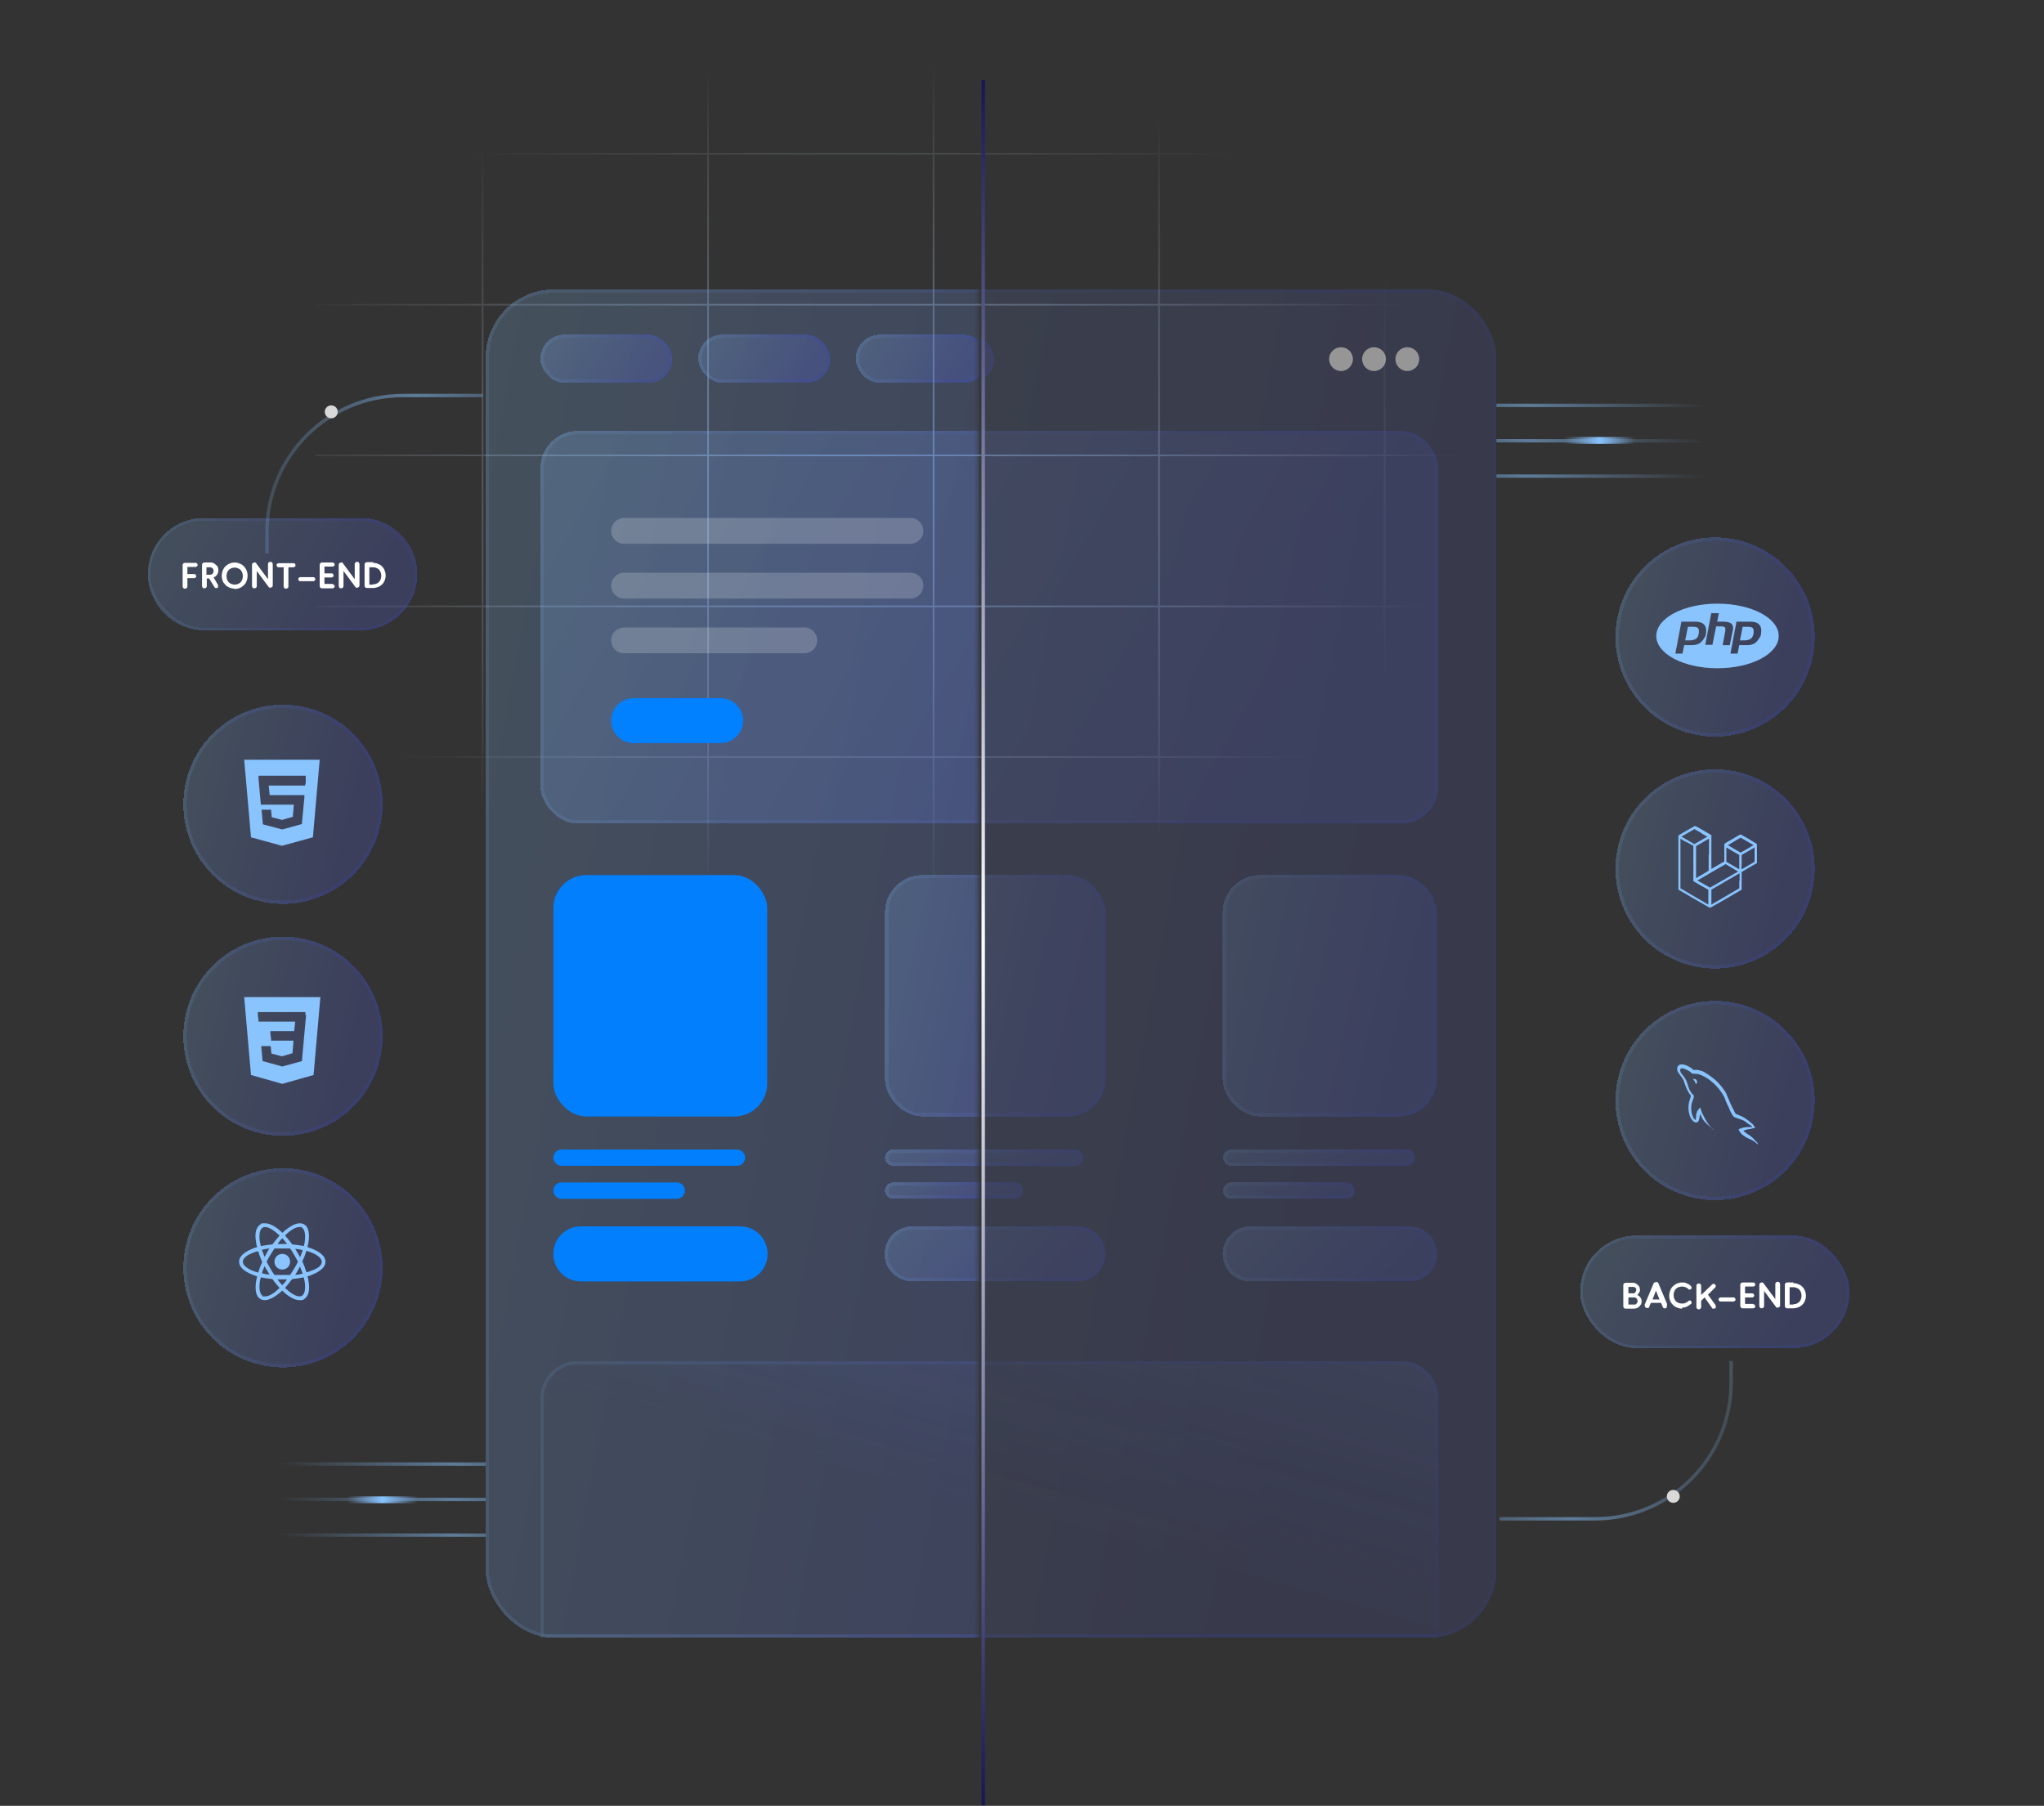 <?xml version="1.0" encoding="UTF-8"?>
<svg id="Layer_1" xmlns="http://www.w3.org/2000/svg" xmlns:xlink="http://www.w3.org/1999/xlink" version="1.1" viewBox="0 0 601 531">
  <rect x="0" y="0" width="601" height="531" fill="#333333" stroke="none"/>
  <!-- Generator: Adobe Illustrator 29.0.0, SVG Export Plug-In . SVG Version: 2.1.0 Build 186)  -->
  <defs>
    <style>
      .st0, .st1, .st2, .st3, .st4, .st5, .st6, .st7, .st8, .st9, .st10, .st11, .st12, .st13, .st14, .st15, .st16, .st17, .st18, .st19, .st20, .st21, .st22, .st23, .st24, .st25, .st26, .st27, .st28, .st29, .st30, .st31, .st32, .st33, .st34, .st35, .st36, .st37, .st38, .st39, .st40, .st41, .st42, .st43, .st44, .st45, .st46, .st47, .st48 {
        fill: none;
      }

      .st49 {
        mask: url(#mask);
      }

      .st50 {
        fill: #89c4ff;
      }

      .st1 {
        stroke: url(#linear-gradient3);
      }

      .st1, .st47 {
        stroke-width: 2px;
      }

      .st51 {
        fill: #d9d9d9;
      }

      .st52 {
        mask: url(#mask-1);
      }

      .st2 {
        stroke: url(#linear-gradient51);
      }

      .st2, .st3, .st4, .st5, .st6, .st7, .st8, .st9, .st10, .st11, .st12, .st13, .st14, .st15, .st16, .st17, .st18, .st19, .st20, .st21, .st22, .st23, .st24, .st25, .st26, .st27, .st28, .st29, .st30, .st31, .st32, .st33, .st34, .st35, .st36, .st37 {
        stroke-opacity: .1;
      }

      .st3 {
        stroke: url(#linear-gradient59);
      }

      .st4 {
        stroke: url(#linear-gradient53);
      }

      .st5 {
        stroke: url(#linear-gradient57);
      }

      .st6 {
        stroke: url(#linear-gradient55);
      }

      .st7 {
        stroke: url(#linear-gradient13);
      }

      .st8 {
        stroke: url(#linear-gradient11);
      }

      .st9 {
        stroke: url(#linear-gradient17);
      }

      .st10 {
        stroke: url(#linear-gradient27);
      }

      .st11 {
        stroke: url(#linear-gradient25);
      }

      .st12 {
        stroke: url(#linear-gradient29);
      }

      .st13 {
        stroke: url(#linear-gradient21);
      }

      .st14 {
        stroke: url(#linear-gradient23);
      }

      .st15 {
        stroke: url(#linear-gradient19);
      }

      .st16 {
        stroke: url(#linear-gradient15);
      }

      .st17 {
        stroke: url(#linear-gradient33);
      }

      .st18 {
        stroke: url(#linear-gradient39);
      }

      .st19 {
        stroke: url(#linear-gradient37);
      }

      .st20 {
        stroke: url(#linear-gradient35);
      }

      .st21 {
        stroke: url(#linear-gradient70);
      }

      .st22 {
        stroke: url(#linear-gradient68);
      }

      .st23 {
        stroke: url(#linear-gradient31);
      }

      .st24 {
        stroke: url(#linear-gradient78);
      }

      .st25 {
        stroke: url(#linear-gradient74);
      }

      .st26 {
        stroke: url(#linear-gradient76);
      }

      .st27 {
        stroke: url(#linear-gradient72);
      }

      .st28 {
        stroke: url(#linear-gradient41);
      }

      .st29 {
        stroke: url(#linear-gradient43);
      }

      .st30 {
        stroke: url(#linear-gradient49);
      }

      .st31 {
        stroke: url(#linear-gradient47);
      }

      .st32 {
        stroke: url(#linear-gradient45);
      }

      .st53 {
        clip-path: url(#clippath-1);
      }

      .st54 {
        fill: #1d1d1d;
        fill-opacity: 0;
      }

      .st55, .st56 {
        fill: #fff;
      }

      .st33 {
        stroke: url(#linear-gradient7);
      }

      .st34 {
        stroke: url(#linear-gradient9);
      }

      .st35 {
        stroke: url(#linear-gradient5);
      }

      .st57 {
        fill: #0180ff;
      }

      .st58 {
        fill: url(#linear-gradient4);
      }

      .st58, .st59, .st60, .st61, .st62, .st63, .st64, .st65, .st66, .st67, .st68, .st69, .st70, .st71, .st72, .st73, .st74, .st75, .st76, .st77, .st78, .st79, .st80, .st81, .st82, .st83, .st84, .st85, .st86, .st87, .st88, .st89, .st90, .st91, .st92, .st93 {
        fill-opacity: .2;
      }

      .st59 {
        fill: url(#linear-gradient8);
      }

      .st60 {
        fill: url(#linear-gradient6);
      }

      .st94 {
        opacity: .6;
      }

      .st36 {
        stroke: url(#linear-gradient65);
      }

      .st36, .st37 {
        stroke-width: .8px;
      }

      .st37 {
        stroke: url(#linear-gradient63);
      }

      .st38 {
        stroke: url(#linear-gradient80);
      }

      .st39 {
        stroke: url(#linear-gradient81);
      }

      .st40 {
        stroke: url(#linear-gradient79);
      }

      .st41 {
        stroke: url(#linear-gradient61);
      }

      .st42 {
        stroke: url(#linear-gradient60);
      }

      .st43 {
        stroke: url(#linear-gradient66);
      }

      .st44 {
        stroke: url(#linear-gradient);
      }

      .st56 {
        fill-opacity: .2;
      }

      .st95 {
        fill: #017ffd;
      }

      .st45 {
        stroke: url(#linear-gradient1);
      }

      .st46 {
        stroke: url(#linear-gradient2);
      }

      .st47 {
        stroke: url(#linear-gradient82);
      }

      .st96 {
        clip-path: url(#clippath);
      }

      .st61 {
        fill: url(#linear-gradient26);
      }

      .st62 {
        fill: url(#linear-gradient20);
      }

      .st63 {
        fill: url(#linear-gradient24);
      }

      .st64 {
        fill: url(#linear-gradient22);
      }

      .st65 {
        fill: url(#linear-gradient14);
      }

      .st66 {
        fill: url(#linear-gradient10);
      }

      .st67 {
        fill: url(#linear-gradient16);
      }

      .st68 {
        fill: url(#linear-gradient18);
      }

      .st69 {
        fill: url(#linear-gradient12);
      }

      .st70 {
        fill: url(#linear-gradient28);
      }

      .st71 {
        fill: url(#linear-gradient42);
      }

      .st72 {
        fill: url(#linear-gradient40);
      }

      .st73 {
        fill: url(#linear-gradient48);
      }

      .st74 {
        fill: url(#linear-gradient44);
      }

      .st75 {
        fill: url(#linear-gradient46);
      }

      .st76 {
        fill: url(#linear-gradient73);
      }

      .st77 {
        fill: url(#linear-gradient75);
      }

      .st78 {
        fill: url(#linear-gradient77);
      }

      .st79 {
        fill: url(#linear-gradient30);
      }

      .st80 {
        fill: url(#linear-gradient32);
      }

      .st81 {
        fill: url(#linear-gradient38);
      }

      .st82 {
        fill: url(#linear-gradient34);
      }

      .st83 {
        fill: url(#linear-gradient36);
      }

      .st84 {
        fill: url(#linear-gradient71);
      }

      .st85 {
        fill: url(#linear-gradient67);
      }

      .st86 {
        fill: url(#linear-gradient69);
      }

      .st87 {
        fill: url(#linear-gradient64);
      }

      .st88 {
        fill: url(#linear-gradient62);
      }

      .st89 {
        fill: url(#linear-gradient58);
      }

      .st90 {
        fill: url(#linear-gradient52);
      }

      .st91 {
        fill: url(#linear-gradient50);
      }

      .st92 {
        fill: url(#linear-gradient54);
      }

      .st93 {
        fill: url(#linear-gradient56);
      }

      .st48 {
        isolation: isolate;
        opacity: .5;
        stroke: url(#radial-gradient);
        stroke-width: .5px;
      }
    </style>
    <linearGradient id="linear-gradient" x1="107.9" y1="120.7" x2="101.8" y2="96.4" gradientTransform="translate(0 531.9) scale(1 -1)" gradientUnits="userSpaceOnUse">
      <stop offset="0" stop-color="#89c4ff" stop-opacity="0"/>
      <stop offset=".5" stop-color="#89c4ff" stop-opacity=".5"/>
      <stop offset="1" stop-color="#89c4ff" stop-opacity="0"/>
    </linearGradient>
    <linearGradient id="linear-gradient1" x1="107.9" y1="110.2" x2="101.8" y2="86" gradientTransform="translate(0 531.9) scale(1 -1)" gradientUnits="userSpaceOnUse">
      <stop offset="0" stop-color="#89c4ff" stop-opacity="0"/>
      <stop offset=".5" stop-color="#89c4ff" stop-opacity=".5"/>
      <stop offset="1" stop-color="#89c4ff" stop-opacity="0"/>
    </linearGradient>
    <linearGradient id="linear-gradient2" x1="107.9" y1="99.8" x2="101.8" y2="75.6" gradientTransform="translate(0 531.9) scale(1 -1)" gradientUnits="userSpaceOnUse">
      <stop offset="0" stop-color="#89c4ff" stop-opacity="0"/>
      <stop offset=".5" stop-color="#89c4ff" stop-opacity=".5"/>
      <stop offset="1" stop-color="#89c4ff" stop-opacity="0"/>
    </linearGradient>
    <linearGradient id="linear-gradient3" x1="122.9" y1="90.9" x2="102.1" y2="90.9" gradientTransform="translate(0 531.9) scale(1 -1)" gradientUnits="userSpaceOnUse">
      <stop offset="0" stop-color="#89c4ff" stop-opacity="0"/>
      <stop offset=".5" stop-color="#89c4ff"/>
      <stop offset="1" stop-color="#89c4ff" stop-opacity="0"/>
    </linearGradient>
    <radialGradient id="radial-gradient" cx="4.3" cy="686.9" fx="4.3" fy="686.9" r="1" gradientTransform="translate(-122910.5 -390.7) rotate(90) scale(123.5 -179.3)" gradientUnits="userSpaceOnUse">
      <stop offset="0" stop-color="#89c4ff"/>
      <stop offset="1" stop-color="#fff" stop-opacity="0"/>
    </radialGradient>
    <mask id="mask" x="-.1" y=".9" width="438.2" height="530" maskUnits="userSpaceOnUse">
      <g id="mask0_333_107">
        <rect class="st51" x="-.1" y=".9" width="287.7" height="530"/>
      </g>
    </mask>
    <linearGradient id="linear-gradient4" x1="111.7" y1="282.3" x2="469.2" y2="214.7" gradientTransform="translate(0 531.9) scale(1 -1)" gradientUnits="userSpaceOnUse">
      <stop offset="0" stop-color="#89c4ff"/>
      <stop offset=".8" stop-color="#5c6dff"/>
    </linearGradient>
    <linearGradient id="linear-gradient5" x1="152" y1="248.5" x2="438.1" y2="248.5" gradientTransform="translate(0 531.9) scale(1 -1)" gradientUnits="userSpaceOnUse">
      <stop offset="0" stop-color="#89c4ff"/>
      <stop offset=".7" stop-color="#364aff"/>
    </linearGradient>
    <linearGradient id="linear-gradient6" x1="166.6" y1="418.5" x2="413.3" y2="276.3" gradientTransform="translate(0 531.9) scale(1 -1)" gradientUnits="userSpaceOnUse">
      <stop offset="0" stop-color="#89c4ff"/>
      <stop offset=".8" stop-color="#5c6dff"/>
    </linearGradient>
    <linearGradient id="linear-gradient7" x1="167.1" y1="347.4" x2="421" y2="347.4" gradientTransform="translate(0 531.9) scale(1 -1)" gradientUnits="userSpaceOnUse">
      <stop offset="0" stop-color="#89c4ff"/>
      <stop offset=".7" stop-color="#364aff"/>
    </linearGradient>
    <linearGradient id="linear-gradient8" x1="323" y1="201.9" x2="282.2" y2="59" gradientTransform="translate(0 531.9) scale(1 -1)" gradientUnits="userSpaceOnUse">
      <stop offset="0" stop-color="#89c4ff"/>
      <stop offset=".8" stop-color="#5c6dff" stop-opacity="0"/>
    </linearGradient>
    <linearGradient id="linear-gradient9" x1="167.1" y1="90.9" x2="421" y2="90.9" gradientTransform="translate(0 531.9) scale(1 -1)" gradientUnits="userSpaceOnUse">
      <stop offset="0" stop-color="#89c4ff"/>
      <stop offset=".7" stop-color="#364aff"/>
    </linearGradient>
    <linearGradient id="linear-gradient10" x1="161.9" y1="437.8" x2="194.7" y2="415" gradientTransform="translate(0 531.9) scale(1 -1)" gradientUnits="userSpaceOnUse">
      <stop offset="0" stop-color="#89c4ff"/>
      <stop offset=".8" stop-color="#5c6dff"/>
    </linearGradient>
    <linearGradient id="linear-gradient11" x1="160.1" y1="426.4" x2="197.7" y2="426.4" gradientTransform="translate(0 531.9) scale(1 -1)" gradientUnits="userSpaceOnUse">
      <stop offset="0" stop-color="#89c4ff"/>
      <stop offset=".7" stop-color="#364aff"/>
    </linearGradient>
    <linearGradient id="linear-gradient12" x1="208.3" y1="437.8" x2="241.1" y2="415" gradientTransform="translate(0 531.9) scale(1 -1)" gradientUnits="userSpaceOnUse">
      <stop offset="0" stop-color="#89c4ff"/>
      <stop offset=".8" stop-color="#5c6dff"/>
    </linearGradient>
    <linearGradient id="linear-gradient13" x1="206.5" y1="426.4" x2="244.1" y2="426.4" gradientTransform="translate(0 531.9) scale(1 -1)" gradientUnits="userSpaceOnUse">
      <stop offset="0" stop-color="#89c4ff"/>
      <stop offset=".7" stop-color="#364aff"/>
    </linearGradient>
    <linearGradient id="linear-gradient14" x1="254.6" y1="437.8" x2="287.5" y2="415" gradientTransform="translate(0 531.9) scale(1 -1)" gradientUnits="userSpaceOnUse">
      <stop offset="0" stop-color="#89c4ff"/>
      <stop offset=".8" stop-color="#5c6dff"/>
    </linearGradient>
    <linearGradient id="linear-gradient15" x1="252.9" y1="426.4" x2="290.5" y2="426.4" gradientTransform="translate(0 531.9) scale(1 -1)" gradientUnits="userSpaceOnUse">
      <stop offset="0" stop-color="#89c4ff"/>
      <stop offset=".7" stop-color="#364aff"/>
    </linearGradient>
    <linearGradient id="linear-gradient16" x1="254.1" y1="247.5" x2="329.2" y2="230.6" gradientTransform="translate(0 531.9) scale(1 -1)" gradientUnits="userSpaceOnUse">
      <stop offset="0" stop-color="#89c4ff"/>
      <stop offset=".8" stop-color="#5c6dff"/>
    </linearGradient>
    <linearGradient id="linear-gradient17" x1="262.1" y1="239.1" x2="323.1" y2="239.1" gradientTransform="translate(0 531.9) scale(1 -1)" gradientUnits="userSpaceOnUse">
      <stop offset="0" stop-color="#89c4ff"/>
      <stop offset=".7" stop-color="#364aff"/>
    </linearGradient>
    <linearGradient id="linear-gradient18" x1="271.7" y1="183" x2="311.5" y2="143.5" gradientTransform="translate(0 531.9) scale(1 -1)" gradientUnits="userSpaceOnUse">
      <stop offset="0" stop-color="#89c4ff"/>
      <stop offset=".8" stop-color="#5c6dff"/>
    </linearGradient>
    <linearGradient id="linear-gradient19" x1="262.1" y1="163.2" x2="323.1" y2="163.2" gradientTransform="translate(0 531.9) scale(1 -1)" gradientUnits="userSpaceOnUse">
      <stop offset="0" stop-color="#89c4ff"/>
      <stop offset=".7" stop-color="#364aff"/>
    </linearGradient>
    <linearGradient id="linear-gradient20" x1="284.8" y1="202.2" x2="292" y2="180.7" gradientTransform="translate(0 531.9) scale(1 -1)" gradientUnits="userSpaceOnUse">
      <stop offset="0" stop-color="#89c4ff"/>
      <stop offset=".8" stop-color="#5c6dff"/>
    </linearGradient>
    <linearGradient id="linear-gradient21" x1="261.9" y1="191.5" x2="316.6" y2="191.5" gradientTransform="translate(0 531.9) scale(1 -1)" gradientUnits="userSpaceOnUse">
      <stop offset="0" stop-color="#89c4ff"/>
      <stop offset=".7" stop-color="#364aff"/>
    </linearGradient>
    <linearGradient id="linear-gradient22" x1="274.8" y1="191.4" x2="284.3" y2="172.2" gradientTransform="translate(0 531.9) scale(1 -1)" gradientUnits="userSpaceOnUse">
      <stop offset="0" stop-color="#89c4ff"/>
      <stop offset=".8" stop-color="#5c6dff"/>
    </linearGradient>
    <linearGradient id="linear-gradient23" x1="261.4" y1="181.8" x2="298.9" y2="181.8" gradientTransform="translate(0 531.9) scale(1 -1)" gradientUnits="userSpaceOnUse">
      <stop offset="0" stop-color="#89c4ff"/>
      <stop offset=".7" stop-color="#364aff"/>
    </linearGradient>
    <linearGradient id="linear-gradient24" x1="351.6" y1="247.5" x2="426.6" y2="230.6" gradientTransform="translate(0 531.9) scale(1 -1)" gradientUnits="userSpaceOnUse">
      <stop offset="0" stop-color="#89c4ff"/>
      <stop offset=".8" stop-color="#5c6dff"/>
    </linearGradient>
    <linearGradient id="linear-gradient25" x1="359.6" y1="239.1" x2="420.5" y2="239.1" gradientTransform="translate(0 531.9) scale(1 -1)" gradientUnits="userSpaceOnUse">
      <stop offset="0" stop-color="#89c4ff"/>
      <stop offset=".7" stop-color="#364aff"/>
    </linearGradient>
    <linearGradient id="linear-gradient26" x1="369.2" y1="183" x2="409" y2="143.5" gradientTransform="translate(0 531.9) scale(1 -1)" gradientUnits="userSpaceOnUse">
      <stop offset="0" stop-color="#89c4ff"/>
      <stop offset=".8" stop-color="#5c6dff"/>
    </linearGradient>
    <linearGradient id="linear-gradient27" x1="359.6" y1="163.2" x2="420.5" y2="163.2" gradientTransform="translate(0 531.9) scale(1 -1)" gradientUnits="userSpaceOnUse">
      <stop offset="0" stop-color="#89c4ff"/>
      <stop offset=".7" stop-color="#364aff"/>
    </linearGradient>
    <linearGradient id="linear-gradient28" x1="382.2" y1="202.2" x2="389.5" y2="180.8" gradientTransform="translate(0 531.9) scale(1 -1)" gradientUnits="userSpaceOnUse">
      <stop offset="0" stop-color="#89c4ff"/>
      <stop offset=".8" stop-color="#5c6dff"/>
    </linearGradient>
    <linearGradient id="linear-gradient29" x1="359.4" y1="191.5" x2="414.1" y2="191.5" gradientTransform="translate(0 531.9) scale(1 -1)" gradientUnits="userSpaceOnUse">
      <stop offset="0" stop-color="#89c4ff"/>
      <stop offset=".7" stop-color="#364aff"/>
    </linearGradient>
    <linearGradient id="linear-gradient30" x1="372.3" y1="191.4" x2="381.7" y2="172.2" gradientTransform="translate(0 531.9) scale(1 -1)" gradientUnits="userSpaceOnUse">
      <stop offset="0" stop-color="#89c4ff"/>
      <stop offset=".8" stop-color="#5c6dff"/>
    </linearGradient>
    <linearGradient id="linear-gradient31" x1="358.9" y1="181.8" x2="396.4" y2="181.8" gradientTransform="translate(0 531.9) scale(1 -1)" gradientUnits="userSpaceOnUse">
      <stop offset="0" stop-color="#89c4ff"/>
      <stop offset=".7" stop-color="#364aff"/>
    </linearGradient>
    <mask id="mask-1" x="144.7" y=".9" width="456.2" height="530" maskUnits="userSpaceOnUse">
      <g id="mask1_333_107">
        <rect class="st51" x="288.6" y=".9" width="312.3" height="530"/>
      </g>
    </mask>
    <linearGradient id="linear-gradient32" x1="113.6" y1="282.3" x2="471.1" y2="214.7" gradientTransform="translate(0 531.9) scale(1 -1)" gradientUnits="userSpaceOnUse">
      <stop offset="0" stop-color="#89c4ff"/>
      <stop offset=".8" stop-color="#5c6dff"/>
    </linearGradient>
    <linearGradient id="linear-gradient33" x1="153.9" y1="248.5" x2="440" y2="248.5" gradientTransform="translate(0 531.9) scale(1 -1)" gradientUnits="userSpaceOnUse">
      <stop offset="0" stop-color="#89c4ff"/>
      <stop offset=".7" stop-color="#364aff"/>
    </linearGradient>
    <linearGradient id="linear-gradient34" x1="168.5" y1="418.5" x2="415.2" y2="276.3" gradientTransform="translate(0 531.9) scale(1 -1)" gradientUnits="userSpaceOnUse">
      <stop offset="0" stop-color="#89c4ff"/>
      <stop offset=".8" stop-color="#5c6dff"/>
    </linearGradient>
    <linearGradient id="linear-gradient35" x1="169" y1="347.4" x2="422.9" y2="347.4" gradientTransform="translate(0 531.9) scale(1 -1)" gradientUnits="userSpaceOnUse">
      <stop offset="0" stop-color="#89c4ff"/>
      <stop offset=".7" stop-color="#364aff"/>
    </linearGradient>
    <linearGradient id="linear-gradient36" x1="324.9" y1="201.9" x2="284.1" y2="59" gradientTransform="translate(0 531.9) scale(1 -1)" gradientUnits="userSpaceOnUse">
      <stop offset="0" stop-color="#89c4ff"/>
      <stop offset=".8" stop-color="#5c6dff" stop-opacity="0"/>
    </linearGradient>
    <linearGradient id="linear-gradient37" x1="169" y1="90.9" x2="422.9" y2="90.9" gradientTransform="translate(0 531.9) scale(1 -1)" gradientUnits="userSpaceOnUse">
      <stop offset="0" stop-color="#89c4ff"/>
      <stop offset=".7" stop-color="#364aff"/>
    </linearGradient>
    <linearGradient id="linear-gradient38" x1="163.8" y1="437.8" x2="196.6" y2="415" gradientTransform="translate(0 531.9) scale(1 -1)" gradientUnits="userSpaceOnUse">
      <stop offset="0" stop-color="#89c4ff"/>
      <stop offset=".8" stop-color="#5c6dff"/>
    </linearGradient>
    <linearGradient id="linear-gradient39" x1="162" y1="426.4" x2="199.6" y2="426.4" gradientTransform="translate(0 531.9) scale(1 -1)" gradientUnits="userSpaceOnUse">
      <stop offset="0" stop-color="#89c4ff"/>
      <stop offset=".7" stop-color="#364aff"/>
    </linearGradient>
    <linearGradient id="linear-gradient40" x1="210.2" y1="437.8" x2="243" y2="415" gradientTransform="translate(0 531.9) scale(1 -1)" gradientUnits="userSpaceOnUse">
      <stop offset="0" stop-color="#89c4ff"/>
      <stop offset=".8" stop-color="#5c6dff"/>
    </linearGradient>
    <linearGradient id="linear-gradient41" x1="208.4" y1="426.4" x2="246" y2="426.4" gradientTransform="translate(0 531.9) scale(1 -1)" gradientUnits="userSpaceOnUse">
      <stop offset="0" stop-color="#89c4ff"/>
      <stop offset=".7" stop-color="#364aff"/>
    </linearGradient>
    <linearGradient id="linear-gradient42" x1="256.5" y1="437.8" x2="289.4" y2="415" gradientTransform="translate(0 531.9) scale(1 -1)" gradientUnits="userSpaceOnUse">
      <stop offset="0" stop-color="#89c4ff"/>
      <stop offset=".8" stop-color="#5c6dff"/>
    </linearGradient>
    <linearGradient id="linear-gradient43" x1="254.8" y1="426.4" x2="292.3" y2="426.4" gradientTransform="translate(0 531.9) scale(1 -1)" gradientUnits="userSpaceOnUse">
      <stop offset="0" stop-color="#89c4ff"/>
      <stop offset=".7" stop-color="#364aff"/>
    </linearGradient>
    <linearGradient id="linear-gradient44" x1="256" y1="247.5" x2="331.1" y2="230.6" gradientTransform="translate(0 531.9) scale(1 -1)" gradientUnits="userSpaceOnUse">
      <stop offset="0" stop-color="#89c4ff"/>
      <stop offset=".8" stop-color="#5c6dff"/>
    </linearGradient>
    <linearGradient id="linear-gradient45" x1="264" y1="239.1" x2="325" y2="239.1" gradientTransform="translate(0 531.9) scale(1 -1)" gradientUnits="userSpaceOnUse">
      <stop offset="0" stop-color="#89c4ff"/>
      <stop offset=".7" stop-color="#364aff"/>
    </linearGradient>
    <linearGradient id="linear-gradient46" x1="273.6" y1="183" x2="313.4" y2="143.5" gradientTransform="translate(0 531.9) scale(1 -1)" gradientUnits="userSpaceOnUse">
      <stop offset="0" stop-color="#89c4ff"/>
      <stop offset=".8" stop-color="#5c6dff"/>
    </linearGradient>
    <linearGradient id="linear-gradient47" x1="264" y1="163.2" x2="325" y2="163.2" gradientTransform="translate(0 531.9) scale(1 -1)" gradientUnits="userSpaceOnUse">
      <stop offset="0" stop-color="#89c4ff"/>
      <stop offset=".7" stop-color="#364aff"/>
    </linearGradient>
    <linearGradient id="linear-gradient48" x1="286.7" y1="202.2" x2="293.9" y2="180.7" gradientTransform="translate(0 531.9) scale(1 -1)" gradientUnits="userSpaceOnUse">
      <stop offset="0" stop-color="#89c4ff"/>
      <stop offset=".8" stop-color="#5c6dff"/>
    </linearGradient>
    <linearGradient id="linear-gradient49" x1="263.8" y1="191.5" x2="318.5" y2="191.5" gradientTransform="translate(0 531.9) scale(1 -1)" gradientUnits="userSpaceOnUse">
      <stop offset="0" stop-color="#89c4ff"/>
      <stop offset=".7" stop-color="#364aff"/>
    </linearGradient>
    <linearGradient id="linear-gradient50" x1="276.7" y1="191.4" x2="286.1" y2="172.2" gradientTransform="translate(0 531.9) scale(1 -1)" gradientUnits="userSpaceOnUse">
      <stop offset="0" stop-color="#89c4ff"/>
      <stop offset=".8" stop-color="#5c6dff"/>
    </linearGradient>
    <linearGradient id="linear-gradient51" x1="263.3" y1="181.8" x2="300.8" y2="181.8" gradientTransform="translate(0 531.9) scale(1 -1)" gradientUnits="userSpaceOnUse">
      <stop offset="0" stop-color="#89c4ff"/>
      <stop offset=".7" stop-color="#364aff"/>
    </linearGradient>
    <linearGradient id="linear-gradient52" x1="353.4" y1="247.5" x2="428.5" y2="230.6" gradientTransform="translate(0 531.9) scale(1 -1)" gradientUnits="userSpaceOnUse">
      <stop offset="0" stop-color="#89c4ff"/>
      <stop offset=".8" stop-color="#5c6dff"/>
    </linearGradient>
    <linearGradient id="linear-gradient53" x1="361.5" y1="239.1" x2="422.4" y2="239.1" gradientTransform="translate(0 531.9) scale(1 -1)" gradientUnits="userSpaceOnUse">
      <stop offset="0" stop-color="#89c4ff"/>
      <stop offset=".7" stop-color="#364aff"/>
    </linearGradient>
    <linearGradient id="linear-gradient54" x1="371.1" y1="183" x2="410.9" y2="143.5" gradientTransform="translate(0 531.9) scale(1 -1)" gradientUnits="userSpaceOnUse">
      <stop offset="0" stop-color="#89c4ff"/>
      <stop offset=".8" stop-color="#5c6dff"/>
    </linearGradient>
    <linearGradient id="linear-gradient55" x1="361.5" y1="163.2" x2="422.4" y2="163.2" gradientTransform="translate(0 531.9) scale(1 -1)" gradientUnits="userSpaceOnUse">
      <stop offset="0" stop-color="#89c4ff"/>
      <stop offset=".7" stop-color="#364aff"/>
    </linearGradient>
    <linearGradient id="linear-gradient56" x1="384.1" y1="202.2" x2="391.4" y2="180.7" gradientTransform="translate(0 531.9) scale(1 -1)" gradientUnits="userSpaceOnUse">
      <stop offset="0" stop-color="#89c4ff"/>
      <stop offset=".8" stop-color="#5c6dff"/>
    </linearGradient>
    <linearGradient id="linear-gradient57" x1="361.3" y1="191.5" x2="416" y2="191.5" gradientTransform="translate(0 531.9) scale(1 -1)" gradientUnits="userSpaceOnUse">
      <stop offset="0" stop-color="#89c4ff"/>
      <stop offset=".7" stop-color="#364aff"/>
    </linearGradient>
    <linearGradient id="linear-gradient58" x1="374.2" y1="191.4" x2="383.6" y2="172.2" gradientTransform="translate(0 531.9) scale(1 -1)" gradientUnits="userSpaceOnUse">
      <stop offset="0" stop-color="#89c4ff"/>
      <stop offset=".8" stop-color="#5c6dff"/>
    </linearGradient>
    <linearGradient id="linear-gradient59" x1="360.7" y1="181.8" x2="398.2" y2="181.8" gradientTransform="translate(0 531.9) scale(1 -1)" gradientUnits="userSpaceOnUse">
      <stop offset="0" stop-color="#89c4ff"/>
      <stop offset=".7" stop-color="#364aff"/>
    </linearGradient>
    <linearGradient id="linear-gradient60" x1="66" y1="406.8" x2="163.3" y2="375.4" gradientTransform="translate(0 531.9) scale(1 -1)" gradientUnits="userSpaceOnUse">
      <stop offset="0" stop-color="#89c4ff" stop-opacity="0"/>
      <stop offset=".5" stop-color="#89c4ff" stop-opacity=".5"/>
      <stop offset="1" stop-color="#89c4ff" stop-opacity="0"/>
    </linearGradient>
    <linearGradient id="linear-gradient61" x1="521.8" y1="92.1" x2="418.7" y2="127.8" gradientTransform="translate(0 531.9) scale(1 -1)" gradientUnits="userSpaceOnUse">
      <stop offset="0" stop-color="#89c4ff" stop-opacity="0"/>
      <stop offset=".5" stop-color="#89c4ff" stop-opacity=".5"/>
      <stop offset="1" stop-color="#89c4ff" stop-opacity="0"/>
    </linearGradient>
    <linearGradient id="linear-gradient62" x1="46.8" y1="385.1" x2="119.3" y2="341" gradientTransform="translate(0 531.9) scale(1 -1)" gradientUnits="userSpaceOnUse">
      <stop offset="0" stop-color="#89c4ff"/>
      <stop offset=".8" stop-color="#5c6dff"/>
    </linearGradient>
    <linearGradient id="linear-gradient63" x1="45.9" y1="363" x2="122.7" y2="363" gradientTransform="translate(0 531.9) scale(1 -1)" gradientUnits="userSpaceOnUse">
      <stop offset="0" stop-color="#89c4ff"/>
      <stop offset=".7" stop-color="#364aff"/>
    </linearGradient>
    <linearGradient id="linear-gradient64" x1="467.9" y1="174.1" x2="540.5" y2="129.9" gradientTransform="translate(0 531.9) scale(1 -1)" gradientUnits="userSpaceOnUse">
      <stop offset="0" stop-color="#89c4ff"/>
      <stop offset=".8" stop-color="#5c6dff"/>
    </linearGradient>
    <linearGradient id="linear-gradient65" x1="467.1" y1="152" x2="543.8" y2="152" gradientTransform="translate(0 531.9) scale(1 -1)" gradientUnits="userSpaceOnUse">
      <stop offset="0" stop-color="#89c4ff"/>
      <stop offset=".7" stop-color="#364aff"/>
    </linearGradient>
    <linearGradient id="linear-gradient66" x1="289.1" y1="508.3" x2="289.1" y2="1" gradientTransform="translate(0 531.9) scale(1 -1)" gradientUnits="userSpaceOnUse">
      <stop offset="0" stop-color="#141658"/>
      <stop offset=".5" stop-color="#fff"/>
      <stop offset="1" stop-color="#141658"/>
    </linearGradient>
    <linearGradient id="linear-gradient67" x1="48.6" y1="304.1" x2="117.8" y2="286.6" gradientTransform="translate(0 531.9) scale(1 -1)" gradientUnits="userSpaceOnUse">
      <stop offset="0" stop-color="#89c4ff"/>
      <stop offset=".8" stop-color="#5c6dff"/>
    </linearGradient>
    <linearGradient id="linear-gradient68" x1="55.7" y1="295.4" x2="112.5" y2="295.4" gradientTransform="translate(0 531.9) scale(1 -1)" gradientUnits="userSpaceOnUse">
      <stop offset="0" stop-color="#89c4ff"/>
      <stop offset=".7" stop-color="#364aff"/>
    </linearGradient>
    <linearGradient id="linear-gradient69" x1="48.6" y1="236" x2="117.8" y2="218.5" gradientTransform="translate(0 531.9) scale(1 -1)" gradientUnits="userSpaceOnUse">
      <stop offset="0" stop-color="#89c4ff"/>
      <stop offset=".8" stop-color="#5c6dff"/>
    </linearGradient>
    <linearGradient id="linear-gradient70" x1="55.7" y1="227.2" x2="112.5" y2="227.2" gradientTransform="translate(0 531.9) scale(1 -1)" gradientUnits="userSpaceOnUse">
      <stop offset="0" stop-color="#89c4ff"/>
      <stop offset=".7" stop-color="#364aff"/>
    </linearGradient>
    <linearGradient id="linear-gradient71" x1="48.6" y1="167.9" x2="117.8" y2="150.3" gradientTransform="translate(0 531.9) scale(1 -1)" gradientUnits="userSpaceOnUse">
      <stop offset="0" stop-color="#89c4ff"/>
      <stop offset=".8" stop-color="#5c6dff"/>
    </linearGradient>
    <linearGradient id="linear-gradient72" x1="55.7" y1="159.1" x2="112.5" y2="159.1" gradientTransform="translate(0 531.9) scale(1 -1)" gradientUnits="userSpaceOnUse">
      <stop offset="0" stop-color="#89c4ff"/>
      <stop offset=".7" stop-color="#364aff"/>
    </linearGradient>
    <linearGradient id="linear-gradient73" x1="469.8" y1="353.4" x2="538.9" y2="335.8" gradientTransform="translate(0 531.9) scale(1 -1)" gradientUnits="userSpaceOnUse">
      <stop offset="0" stop-color="#89c4ff"/>
      <stop offset=".8" stop-color="#5c6dff"/>
    </linearGradient>
    <linearGradient id="linear-gradient74" x1="476.8" y1="344.6" x2="533.7" y2="344.6" gradientTransform="translate(0 531.9) scale(1 -1)" gradientUnits="userSpaceOnUse">
      <stop offset="0" stop-color="#89c4ff"/>
      <stop offset=".7" stop-color="#364aff"/>
    </linearGradient>
    <linearGradient id="linear-gradient75" x1="469.8" y1="285.2" x2="538.9" y2="267.7" gradientTransform="translate(0 531.9) scale(1 -1)" gradientUnits="userSpaceOnUse">
      <stop offset="0" stop-color="#89c4ff"/>
      <stop offset=".8" stop-color="#5c6dff"/>
    </linearGradient>
    <linearGradient id="linear-gradient76" x1="476.8" y1="276.4" x2="533.7" y2="276.4" gradientTransform="translate(0 531.9) scale(1 -1)" gradientUnits="userSpaceOnUse">
      <stop offset="0" stop-color="#89c4ff"/>
      <stop offset=".7" stop-color="#364aff"/>
    </linearGradient>
    <linearGradient id="linear-gradient77" x1="469.8" y1="217.1" x2="538.9" y2="199.5" gradientTransform="translate(0 531.9) scale(1 -1)" gradientUnits="userSpaceOnUse">
      <stop offset="0" stop-color="#89c4ff"/>
      <stop offset=".8" stop-color="#5c6dff"/>
    </linearGradient>
    <linearGradient id="linear-gradient78" x1="476.8" y1="208.3" x2="533.7" y2="208.3" gradientTransform="translate(0 531.9) scale(1 -1)" gradientUnits="userSpaceOnUse">
      <stop offset="0" stop-color="#89c4ff"/>
      <stop offset=".7" stop-color="#364aff"/>
    </linearGradient>
    <clipPath id="clippath">
      <rect class="st0" x="493" y="243" width="24" height="24"/>
    </clipPath>
    <clipPath id="clippath-1">
      <rect class="st0" x="493" y="313" width="24" height="24"/>
    </clipPath>
    <linearGradient id="linear-gradient79" x1="474.9" y1="372.6" x2="481" y2="396.8" gradientTransform="translate(0 531.9) scale(1 -1)" gradientUnits="userSpaceOnUse">
      <stop offset="0" stop-color="#89c4ff" stop-opacity="0"/>
      <stop offset=".5" stop-color="#89c4ff" stop-opacity=".5"/>
      <stop offset="1" stop-color="#89c4ff" stop-opacity="0"/>
    </linearGradient>
    <linearGradient id="linear-gradient80" x1="474.9" y1="383" x2="481" y2="407.3" gradientTransform="translate(0 531.9) scale(1 -1)" gradientUnits="userSpaceOnUse">
      <stop offset="0" stop-color="#89c4ff" stop-opacity="0"/>
      <stop offset=".5" stop-color="#89c4ff" stop-opacity=".5"/>
      <stop offset="1" stop-color="#89c4ff" stop-opacity="0"/>
    </linearGradient>
    <linearGradient id="linear-gradient81" x1="474.9" y1="393.4" x2="481" y2="417.7" gradientTransform="translate(0 531.9) scale(1 -1)" gradientUnits="userSpaceOnUse">
      <stop offset="0" stop-color="#89c4ff" stop-opacity="0"/>
      <stop offset=".5" stop-color="#89c4ff" stop-opacity=".5"/>
      <stop offset="1" stop-color="#89c4ff" stop-opacity="0"/>
    </linearGradient>
    <linearGradient id="linear-gradient82" x1="459.9" y1="402.4" x2="480.7" y2="402.4" gradientTransform="translate(0 531.9) scale(1 -1)" gradientUnits="userSpaceOnUse">
      <stop offset="0" stop-color="#89c4ff" stop-opacity="0"/>
      <stop offset=".5" stop-color="#89c4ff"/>
      <stop offset="1" stop-color="#89c4ff" stop-opacity="0"/>
    </linearGradient>
  </defs>
  <path class="st44" d="M142.8,430.5H63.3"/>
  <path class="st45" d="M142.8,440.9H63.3"/>
  <path class="st46" d="M142.8,451.4H63.3"/>
  <line class="st1" x1="122.9" y1="441" x2="102.1" y2="441"/>
  <path class="st48" d="M141.9,11.3v247M208.2,11.3v247M274.5,11.3v247M340.8,11.3v247M407.1,11.3v247M92.7,222.6h358.7M92.7,178.3h358.7M92.7,133.9h358.7M92.7,89.6h358.7M92.7,45.2h358.7"/>
  <g class="st49">
    <g>
      <g>
        <rect class="st54" x="142.8" y="85.1" width="295.3" height="396.5" rx="20" ry="20" shape-rendering="crispEdges"/>
        <rect class="st58" x="142.8" y="85.1" width="295.3" height="396.5" rx="20" ry="20" shape-rendering="crispEdges"/>
        <rect class="st35" x="143.3" y="85.6" width="294.3" height="395.5" rx="19.5" ry="19.5" shape-rendering="crispEdges"/>
      </g>
      <g>
        <rect class="st54" x="158.9" y="126.7" width="262.1" height="115.5" rx="11" ry="11" shape-rendering="crispEdges"/>
        <rect class="st60" x="158.9" y="126.7" width="262.1" height="115.5" rx="11" ry="11" shape-rendering="crispEdges"/>
        <rect class="st33" x="159.4" y="127.2" width="261.1" height="114.5" rx="10.5" ry="10.5" shape-rendering="crispEdges"/>
      </g>
      <g>
        <path class="st54" d="M158.9,411.2c0-6.1,4.9-11,11-11h240.1c6.1,0,11,4.9,11,11v70.4H158.9v-70.4Z" shape-rendering="crispEdges"/>
        <path class="st59" d="M158.9,411.2c0-6.1,4.9-11,11-11h240.1c6.1,0,11,4.9,11,11v70.4H158.9v-70.4Z" shape-rendering="crispEdges"/>
        <path class="st34" d="M159.4,411.2c0-5.8,4.7-10.5,10.5-10.5h240.1c5.8,0,10.5,4.7,10.5,10.5v69.9H159.4v-69.9Z" shape-rendering="crispEdges"/>
      </g>
      <g>
        <rect class="st54" x="158.9" y="98.4" width="38.8" height="14.2" rx="7.1" ry="7.1" shape-rendering="crispEdges"/>
        <rect class="st66" x="158.9" y="98.4" width="38.8" height="14.2" rx="7.1" ry="7.1" shape-rendering="crispEdges"/>
        <rect class="st8" x="159.4" y="98.9" width="37.8" height="13.2" rx="6.6" ry="6.6" shape-rendering="crispEdges"/>
      </g>
      <g>
        <rect class="st54" x="205.3" y="98.4" width="38.8" height="14.2" rx="7.1" ry="7.1" shape-rendering="crispEdges"/>
        <rect class="st69" x="205.3" y="98.4" width="38.8" height="14.2" rx="7.1" ry="7.1" shape-rendering="crispEdges"/>
        <rect class="st7" x="205.8" y="98.9" width="37.8" height="13.2" rx="6.6" ry="6.6" shape-rendering="crispEdges"/>
      </g>
      <path class="st56" d="M183.5,152.3h84.2c2.1,0,3.8,1.7,3.8,3.8h0c0,2.1-1.7,3.8-3.8,3.8h-84.2c-2.1,0-3.8-1.7-3.8-3.8h0c0-2.1,1.7-3.8,3.8-3.8Z"/>
      <path class="st56" d="M183.5,168.4h84.2c2.1,0,3.8,1.7,3.8,3.8h0c0,2.1-1.7,3.8-3.8,3.8h-84.2c-2.1,0-3.8-1.7-3.8-3.8h0c0-2.1,1.7-3.8,3.8-3.8Z"/>
      <path class="st56" d="M183.5,184.5h53c2.1,0,3.8,1.7,3.8,3.8h0c0,2.1-1.7,3.8-3.8,3.8h-53c-2.1,0-3.8-1.7-3.8-3.8h0c0-2.1,1.7-3.8,3.8-3.8Z"/>
      <g>
        <rect class="st54" x="251.6" y="98.4" width="38.8" height="14.2" rx="7.1" ry="7.1" shape-rendering="crispEdges"/>
        <rect class="st65" x="251.6" y="98.4" width="38.8" height="14.2" rx="7.1" ry="7.1" shape-rendering="crispEdges"/>
        <rect class="st16" x="252.1" y="98.9" width="37.8" height="13.2" rx="6.6" ry="6.6" shape-rendering="crispEdges"/>
      </g>
      <path class="st57" d="M186.3,205.3h25.6c3.7,0,6.6,3,6.6,6.6h0c0,3.7-3,6.6-6.6,6.6h-25.6c-3.7,0-6.6-3-6.6-6.6h0c0-3.7,3-6.6,6.6-6.6Z"/>
      <rect class="st95" x="162.7" y="257.3" width="62.9" height="71" rx="9.7" ry="9.7"/>
      <path class="st95" d="M170.8,360.6h46.8c4.5,0,8.1,3.6,8.1,8.1h0c0,4.5-3.6,8.1-8.1,8.1h-46.8c-4.5,0-8.1-3.6-8.1-8.1h0c0-4.5,3.6-8.1,8.1-8.1Z"/>
      <path class="st95" d="M165.1,338h51.6c1.3,0,2.4,1.1,2.4,2.4h0c0,1.3-1.1,2.4-2.4,2.4h-51.6c-1.3,0-2.4-1.1-2.4-2.4h0c0-1.3,1.1-2.4,2.4-2.4Z"/>
      <path class="st95" d="M165.1,347.7h33.9c1.3,0,2.4,1.1,2.4,2.4h0c0,1.3-1.1,2.4-2.4,2.4h-33.9c-1.3,0-2.4-1.1-2.4-2.4h0c0-1.3,1.1-2.4,2.4-2.4Z"/>
      <g>
        <rect class="st54" x="260.2" y="257.3" width="62.9" height="71" rx="11" ry="11" shape-rendering="crispEdges"/>
        <rect class="st67" x="260.2" y="257.3" width="62.9" height="71" rx="11" ry="11" shape-rendering="crispEdges"/>
        <rect class="st9" x="260.7" y="257.8" width="61.9" height="70" rx="10.5" ry="10.5" shape-rendering="crispEdges"/>
      </g>
      <g>
        <path class="st54" d="M268.2,360.6h46.8c4.5,0,8.1,3.6,8.1,8.1h0c0,4.5-3.6,8.1-8.1,8.1h-46.8c-4.5,0-8.1-3.6-8.1-8.1h0c0-4.5,3.6-8.1,8.1-8.1Z" shape-rendering="crispEdges"/>
        <path class="st68" d="M268.2,360.6h46.8c4.5,0,8.1,3.6,8.1,8.1h0c0,4.5-3.6,8.1-8.1,8.1h-46.8c-4.5,0-8.1-3.6-8.1-8.1h0c0-4.5,3.6-8.1,8.1-8.1Z" shape-rendering="crispEdges"/>
        <path class="st15" d="M268.2,361.1h46.8c4.2,0,7.6,3.4,7.6,7.6h0c0,4.2-3.4,7.6-7.6,7.6h-46.8c-4.2,0-7.6-3.4-7.6-7.6h0c0-4.2,3.4-7.6,7.6-7.6Z" shape-rendering="crispEdges"/>
      </g>
      <g>
        <path class="st54" d="M262.6,338h51.6c1.3,0,2.4,1.1,2.4,2.4h0c0,1.3-1.1,2.4-2.4,2.4h-51.6c-1.3,0-2.4-1.1-2.4-2.4h0c0-1.3,1.1-2.4,2.4-2.4Z" shape-rendering="crispEdges"/>
        <path class="st62" d="M262.6,338h51.6c1.3,0,2.4,1.1,2.4,2.4h0c0,1.3-1.1,2.4-2.4,2.4h-51.6c-1.3,0-2.4-1.1-2.4-2.4h0c0-1.3,1.1-2.4,2.4-2.4Z" shape-rendering="crispEdges"/>
        <path class="st13" d="M262.6,338.5h51.6c1.1,0,1.9.9,1.9,1.9h0c0,1.1-.9,1.9-1.9,1.9h-51.6c-1.1,0-1.9-.9-1.9-1.9h0c0-1.1.9-1.9,1.9-1.9Z" shape-rendering="crispEdges"/>
      </g>
      <g>
        <path class="st54" d="M262.6,347.7h33.9c1.3,0,2.4,1.1,2.4,2.4h0c0,1.3-1.1,2.4-2.4,2.4h-33.9c-1.3,0-2.4-1.1-2.4-2.4h0c0-1.3,1.1-2.4,2.4-2.4Z" shape-rendering="crispEdges"/>
        <path class="st64" d="M262.6,347.7h33.9c1.3,0,2.4,1.1,2.4,2.4h0c0,1.3-1.1,2.4-2.4,2.4h-33.9c-1.3,0-2.4-1.1-2.4-2.4h0c0-1.3,1.1-2.4,2.4-2.4Z" shape-rendering="crispEdges"/>
        <path class="st14" d="M262.6,348.2h33.9c1.1,0,1.9.9,1.9,1.9h0c0,1.1-.9,1.9-1.9,1.9h-33.9c-1.1,0-1.9-.9-1.9-1.9h0c0-1.1.9-1.9,1.9-1.9Z" shape-rendering="crispEdges"/>
      </g>
      <g>
        <rect class="st54" x="357.6" y="257.3" width="62.9" height="71" rx="11" ry="11" shape-rendering="crispEdges"/>
        <rect class="st63" x="357.6" y="257.3" width="62.9" height="71" rx="11" ry="11" shape-rendering="crispEdges"/>
        <rect class="st11" x="358.1" y="257.8" width="61.9" height="70" rx="10.5" ry="10.5" shape-rendering="crispEdges"/>
      </g>
      <g>
        <path class="st54" d="M365.7,360.6h46.8c4.5,0,8.1,3.6,8.1,8.1h0c0,4.5-3.6,8.1-8.1,8.1h-46.8c-4.5,0-8.1-3.6-8.1-8.1h0c0-4.5,3.6-8.1,8.1-8.1Z" shape-rendering="crispEdges"/>
        <path class="st61" d="M365.7,360.6h46.8c4.5,0,8.1,3.6,8.1,8.1h0c0,4.5-3.6,8.1-8.1,8.1h-46.8c-4.5,0-8.1-3.6-8.1-8.1h0c0-4.5,3.6-8.1,8.1-8.1Z" shape-rendering="crispEdges"/>
        <path class="st10" d="M365.7,361.1h46.8c4.2,0,7.6,3.4,7.6,7.6h0c0,4.2-3.4,7.6-7.6,7.6h-46.8c-4.2,0-7.6-3.4-7.6-7.6h0c0-4.2,3.4-7.6,7.6-7.6Z" shape-rendering="crispEdges"/>
      </g>
      <g>
        <path class="st54" d="M360.1,338h51.6c1.3,0,2.4,1.1,2.4,2.4h0c0,1.3-1.1,2.4-2.4,2.4h-51.6c-1.3,0-2.4-1.1-2.4-2.4h0c0-1.3,1.1-2.4,2.4-2.4Z" shape-rendering="crispEdges"/>
        <path class="st70" d="M360.1,338h51.6c1.3,0,2.4,1.1,2.4,2.4h0c0,1.3-1.1,2.4-2.4,2.4h-51.6c-1.3,0-2.4-1.1-2.4-2.4h0c0-1.3,1.1-2.4,2.4-2.4Z" shape-rendering="crispEdges"/>
        <path class="st12" d="M360.1,338.5h51.6c1.1,0,1.9.9,1.9,1.9h0c0,1.1-.9,1.9-1.9,1.9h-51.6c-1.1,0-1.9-.9-1.9-1.9h0c0-1.1.9-1.9,1.9-1.9Z" shape-rendering="crispEdges"/>
      </g>
      <g>
        <path class="st54" d="M360.1,347.7h33.9c1.3,0,2.4,1.1,2.4,2.4h0c0,1.3-1.1,2.4-2.4,2.4h-33.9c-1.3,0-2.4-1.1-2.4-2.4h0c0-1.3,1.1-2.4,2.4-2.4Z" shape-rendering="crispEdges"/>
        <path class="st79" d="M360.1,347.7h33.9c1.3,0,2.4,1.1,2.4,2.4h0c0,1.3-1.1,2.4-2.4,2.4h-33.9c-1.3,0-2.4-1.1-2.4-2.4h0c0-1.3,1.1-2.4,2.4-2.4Z" shape-rendering="crispEdges"/>
        <path class="st23" d="M360.1,348.2h33.9c1.1,0,1.9.9,1.9,1.9h0c0,1.1-.9,1.9-1.9,1.9h-33.9c-1.1,0-1.9-.9-1.9-1.9h0c0-1.1.9-1.9,1.9-1.9Z" shape-rendering="crispEdges"/>
      </g>
    </g>
  </g>
  <g class="st94">
    <g class="st52">
      <g>
        <g>
          <rect class="st54" x="144.7" y="85.1" width="295.3" height="396.5" rx="20" ry="20" shape-rendering="crispEdges"/>
          <rect class="st80" x="144.7" y="85.1" width="295.3" height="396.5" rx="20" ry="20" shape-rendering="crispEdges"/>
          <rect class="st17" x="145.2" y="85.6" width="294.3" height="395.5" rx="19.5" ry="19.5" shape-rendering="crispEdges"/>
        </g>
        <circle class="st51" cx="394.3" cy="105.6" r="3.5"/>
        <circle class="st51" cx="404" cy="105.6" r="3.5"/>
        <circle class="st51" cx="413.8" cy="105.6" r="3.5"/>
        <g>
          <rect class="st54" x="160.8" y="126.7" width="262.1" height="115.5" rx="11" ry="11" shape-rendering="crispEdges"/>
          <rect class="st82" x="160.8" y="126.7" width="262.1" height="115.5" rx="11" ry="11" shape-rendering="crispEdges"/>
          <rect class="st20" x="161.3" y="127.2" width="261.1" height="114.5" rx="10.5" ry="10.5" shape-rendering="crispEdges"/>
        </g>
        <g>
          <path class="st54" d="M160.8,411.2c0-6.1,4.9-11,11-11h240.1c6.1,0,11,4.9,11,11v70.4H160.8v-70.4Z" shape-rendering="crispEdges"/>
          <path class="st83" d="M160.8,411.2c0-6.1,4.9-11,11-11h240.1c6.1,0,11,4.9,11,11v70.4H160.8v-70.4Z" shape-rendering="crispEdges"/>
          <path class="st19" d="M161.3,411.2c0-5.8,4.7-10.5,10.5-10.5h240.1c5.8,0,10.5,4.7,10.5,10.5v69.9H161.3v-69.9Z" shape-rendering="crispEdges"/>
        </g>
        <g>
          <rect class="st54" x="160.8" y="98.4" width="38.8" height="14.2" rx="7.1" ry="7.1" shape-rendering="crispEdges"/>
          <rect class="st81" x="160.8" y="98.4" width="38.8" height="14.2" rx="7.1" ry="7.1" shape-rendering="crispEdges"/>
          <rect class="st18" x="161.3" y="98.9" width="37.8" height="13.2" rx="6.6" ry="6.6" shape-rendering="crispEdges"/>
        </g>
        <g>
          <rect class="st54" x="207.2" y="98.4" width="38.8" height="14.2" rx="7.1" ry="7.1" shape-rendering="crispEdges"/>
          <rect class="st72" x="207.2" y="98.4" width="38.8" height="14.2" rx="7.1" ry="7.1" shape-rendering="crispEdges"/>
          <rect class="st28" x="207.7" y="98.9" width="37.8" height="13.2" rx="6.6" ry="6.6" shape-rendering="crispEdges"/>
        </g>
        <g>
          <rect class="st54" x="253.5" y="98.4" width="38.8" height="14.2" rx="7.1" ry="7.1" shape-rendering="crispEdges"/>
          <rect class="st71" x="253.5" y="98.4" width="38.8" height="14.2" rx="7.1" ry="7.1" shape-rendering="crispEdges"/>
          <rect class="st29" x="254" y="98.9" width="37.8" height="13.2" rx="6.6" ry="6.6" shape-rendering="crispEdges"/>
        </g>
        <g>
          <rect class="st54" x="262.1" y="257.3" width="62.9" height="71" rx="11" ry="11" shape-rendering="crispEdges"/>
          <rect class="st74" x="262.1" y="257.3" width="62.9" height="71" rx="11" ry="11" shape-rendering="crispEdges"/>
          <rect class="st32" x="262.6" y="257.8" width="61.9" height="70" rx="10.5" ry="10.5" shape-rendering="crispEdges"/>
        </g>
        <g>
          <path class="st54" d="M270.1,360.6h46.8c4.5,0,8.1,3.6,8.1,8.1h0c0,4.5-3.6,8.1-8.1,8.1h-46.8c-4.5,0-8.1-3.6-8.1-8.1h0c0-4.5,3.6-8.1,8.1-8.1Z" shape-rendering="crispEdges"/>
          <path class="st75" d="M270.1,360.6h46.8c4.5,0,8.1,3.6,8.1,8.1h0c0,4.5-3.6,8.1-8.1,8.1h-46.8c-4.5,0-8.1-3.6-8.1-8.1h0c0-4.5,3.6-8.1,8.1-8.1Z" shape-rendering="crispEdges"/>
          <path class="st31" d="M270.1,361.1h46.8c4.2,0,7.6,3.4,7.6,7.6h0c0,4.2-3.4,7.6-7.6,7.6h-46.8c-4.2,0-7.6-3.4-7.6-7.6h0c0-4.2,3.4-7.6,7.6-7.6Z" shape-rendering="crispEdges"/>
        </g>
        <g>
          <path class="st54" d="M264.5,338h51.6c1.3,0,2.4,1.1,2.4,2.4h0c0,1.3-1.1,2.4-2.4,2.4h-51.6c-1.3,0-2.4-1.1-2.4-2.4h0c0-1.3,1.1-2.4,2.4-2.4Z" shape-rendering="crispEdges"/>
          <path class="st73" d="M264.5,338h51.6c1.3,0,2.4,1.1,2.4,2.4h0c0,1.3-1.1,2.4-2.4,2.4h-51.6c-1.3,0-2.4-1.1-2.4-2.4h0c0-1.3,1.1-2.4,2.4-2.4Z" shape-rendering="crispEdges"/>
          <path class="st30" d="M264.5,338.5h51.6c1.1,0,1.9.9,1.9,1.9h0c0,1.1-.9,1.9-1.9,1.9h-51.6c-1.1,0-1.9-.9-1.9-1.9h0c0-1.1.9-1.9,1.9-1.9Z" shape-rendering="crispEdges"/>
        </g>
        <g>
          <path class="st54" d="M264.5,347.7h33.9c1.3,0,2.4,1.1,2.4,2.4h0c0,1.3-1.1,2.4-2.4,2.4h-33.9c-1.3,0-2.4-1.1-2.4-2.4h0c0-1.3,1.1-2.4,2.4-2.4Z" shape-rendering="crispEdges"/>
          <path class="st91" d="M264.5,347.7h33.9c1.3,0,2.4,1.1,2.4,2.4h0c0,1.3-1.1,2.4-2.4,2.4h-33.9c-1.3,0-2.4-1.1-2.4-2.4h0c0-1.3,1.1-2.4,2.4-2.4Z" shape-rendering="crispEdges"/>
          <path class="st2" d="M264.5,348.2h33.9c1.1,0,1.9.9,1.9,1.9h0c0,1.1-.9,1.9-1.9,1.9h-33.9c-1.1,0-1.9-.9-1.9-1.9h0c0-1.1.9-1.9,1.9-1.9Z" shape-rendering="crispEdges"/>
        </g>
        <g>
          <rect class="st54" x="359.5" y="257.3" width="62.9" height="71" rx="11" ry="11" shape-rendering="crispEdges"/>
          <rect class="st90" x="359.5" y="257.3" width="62.9" height="71" rx="11" ry="11" shape-rendering="crispEdges"/>
          <rect class="st4" x="360" y="257.8" width="61.9" height="70" rx="10.5" ry="10.5" shape-rendering="crispEdges"/>
        </g>
        <g>
          <path class="st54" d="M367.6,360.6h46.8c4.5,0,8.1,3.6,8.1,8.1h0c0,4.5-3.6,8.1-8.1,8.1h-46.8c-4.5,0-8.1-3.6-8.1-8.1h0c0-4.5,3.6-8.1,8.1-8.1Z" shape-rendering="crispEdges"/>
          <path class="st92" d="M367.6,360.6h46.8c4.5,0,8.1,3.6,8.1,8.1h0c0,4.5-3.6,8.1-8.1,8.1h-46.8c-4.5,0-8.1-3.6-8.1-8.1h0c0-4.5,3.6-8.1,8.1-8.1Z" shape-rendering="crispEdges"/>
          <path class="st6" d="M367.6,361.1h46.8c4.2,0,7.6,3.4,7.6,7.6h0c0,4.2-3.4,7.6-7.6,7.6h-46.8c-4.2,0-7.6-3.4-7.6-7.6h0c0-4.2,3.4-7.6,7.6-7.6Z" shape-rendering="crispEdges"/>
        </g>
        <g>
          <path class="st54" d="M362,338h51.6c1.3,0,2.4,1.1,2.4,2.4h0c0,1.3-1.1,2.4-2.4,2.4h-51.6c-1.3,0-2.4-1.1-2.4-2.4h0c0-1.3,1.1-2.4,2.4-2.4Z" shape-rendering="crispEdges"/>
          <path class="st93" d="M362,338h51.6c1.3,0,2.4,1.1,2.4,2.4h0c0,1.3-1.1,2.4-2.4,2.4h-51.6c-1.3,0-2.4-1.1-2.4-2.4h0c0-1.3,1.1-2.4,2.4-2.4Z" shape-rendering="crispEdges"/>
          <path class="st5" d="M362,338.5h51.6c1.1,0,1.9.9,1.9,1.9h0c0,1.1-.9,1.9-1.9,1.9h-51.6c-1.1,0-1.9-.9-1.9-1.9h0c0-1.1.9-1.9,1.9-1.9Z" shape-rendering="crispEdges"/>
        </g>
        <g>
          <path class="st54" d="M362,347.7h33.9c1.3,0,2.4,1.1,2.4,2.4h0c0,1.3-1.1,2.4-2.4,2.4h-33.9c-1.3,0-2.4-1.1-2.4-2.4h0c0-1.3,1.1-2.4,2.4-2.4Z" shape-rendering="crispEdges"/>
          <path class="st89" d="M362,347.7h33.9c1.3,0,2.4,1.1,2.4,2.4h0c0,1.3-1.1,2.4-2.4,2.4h-33.9c-1.3,0-2.4-1.1-2.4-2.4h0c0-1.3,1.1-2.4,2.4-2.4Z" shape-rendering="crispEdges"/>
          <path class="st3" d="M362,348.2h33.9c1.1,0,1.9.9,1.9,1.9h0c0,1.1-.9,1.9-1.9,1.9h-33.9c-1.1,0-1.9-.9-1.9-1.9h0c0-1.1.9-1.9,1.9-1.9Z" shape-rendering="crispEdges"/>
        </g>
      </g>
    </g>
  </g>
  <path class="st42" d="M141.9,116.3h-23.4c-22.1,0-40,17.9-40,40v6.4"/>
  <path class="st41" d="M440.9,446.6h28.1c22.1,0,40-17.9,40-40v-6.4"/>
  <g>
    <path class="st54" d="M60,152.3h46.2c9.1,0,16.5,7.4,16.5,16.5h0c0,9.1-7.4,16.5-16.5,16.5h-46.2c-9.1,0-16.5-7.4-16.5-16.5h0c0-9.1,7.4-16.5,16.5-16.5Z" shape-rendering="crispEdges"/>
    <path class="st88" d="M60,152.3h46.2c9.1,0,16.5,7.4,16.5,16.5h0c0,9.1-7.4,16.5-16.5,16.5h-46.2c-9.1,0-16.5-7.4-16.5-16.5h0c0-9.1,7.4-16.5,16.5-16.5Z" shape-rendering="crispEdges"/>
    <rect class="st37" x="43.8" y="152.7" width="78.5" height="32.3" rx="16.2" ry="16.2" shape-rendering="crispEdges"/>
  </g>
  <path class="st55" d="M55.1,166.8v2s2,0,2,0c.2,0,.3,0,.4.2.1.1.2.2.2.4,0,.2,0,.3-.2.4-.1.1-.2.2-.4.2h-2s0,2.4,0,2.4c0,.2,0,.3-.2.5-.1.1-.3.2-.5.2s-.3,0-.5-.2-.2-.3-.2-.5v-6.2c0-.2,0-.3.2-.5s.3-.2.5-.2h3.1c.2,0,.3,0,.4.2.1.1.2.2.2.4,0,.2,0,.3-.2.4-.1.1-.2.2-.4.2h-2.4ZM64.1,172.1c0,0,0,.2,0,.3,0,.1,0,.2,0,.3,0,0-.1.2-.2.2-.1,0-.2,0-.3,0s-.2,0-.3,0c0,0-.2-.1-.2-.2l-1.6-2.6h-.7s0,2.2,0,2.2c0,.2,0,.3-.2.5-.1.1-.3.2-.5.2s-.3,0-.5-.2c-.1-.1-.2-.3-.2-.5v-6.2c0-.2,0-.3.2-.5.1-.1.3-.2.5-.2h1.7c.4,0,.8,0,1.2.3s.6.5.9.8c.2.3.3.7.3,1.2,0,.5-.1.9-.4,1.3-.2.4-.6.6-1,.8l1.3,2.2ZM60.7,169h1c.3,0,.6-.1.8-.3.2-.2.3-.5.3-.8,0-.3-.1-.6-.3-.8-.2-.2-.5-.3-.8-.3h-1s0,2.2,0,2.2ZM69,173.1c-.7,0-1.3-.2-1.9-.5-.6-.3-1-.8-1.4-1.3-.3-.6-.5-1.2-.5-2,0-.7.2-1.4.5-2,.3-.6.8-1,1.4-1.4.6-.3,1.2-.5,1.9-.5.7,0,1.3.2,1.9.5.6.3,1,.8,1.4,1.4.3.6.5,1.2.5,2,0,.7-.2,1.4-.5,2-.3.6-.8,1-1.4,1.4-.6.3-1.2.5-1.9.5ZM69,171.9c.4,0,.9-.1,1.2-.3.4-.2.7-.5.9-.9.2-.4.3-.8.3-1.3,0-.5-.1-.9-.3-1.3-.2-.4-.5-.7-.9-.9-.4-.2-.8-.3-1.2-.3-.4,0-.9.1-1.2.3-.4.2-.7.5-.9.9-.2.4-.3.8-.3,1.3,0,.5.1.9.3,1.3.2.4.5.7.9.9.4.2.8.3,1.2.3ZM74.8,173c-.2,0-.3,0-.5-.2-.1-.1-.2-.3-.2-.5v-6.2c0-.2,0-.3.2-.5.1-.1.3-.2.5-.2s.2,0,.3,0c0,0,.2.1.2.2l3.5,4.7v-4.4c0-.2,0-.3.2-.5.1-.1.3-.2.5-.2.2,0,.3,0,.5.2.1.1.2.3.2.5v6.2c0,.2,0,.3-.2.5-.1.1-.3.2-.5.2s-.2,0-.3,0c0,0-.2-.1-.2-.2l-3.5-4.7v4.4c0,.2,0,.3-.2.5-.1.1-.3.2-.5.2ZM86.3,165.6c.2,0,.3,0,.4.2.1.1.2.2.2.4,0,.2,0,.3-.2.4-.1.1-.2.2-.4.2h-1.5s0,5.6,0,5.6c0,.2,0,.3-.2.5-.1.1-.3.2-.5.2-.2,0-.3,0-.5-.2-.1-.1-.2-.3-.2-.5v-5.6s-1.5,0-1.5,0c-.2,0-.3,0-.4-.2-.1-.1-.2-.3-.2-.4,0-.2,0-.3.2-.4.1-.1.3-.2.4-.2h4.4ZM87.7,170.3c0-.2,0-.3.2-.4.1-.1.2-.2.4-.2h3.8c.2,0,.3,0,.4.2.1.1.2.2.2.4,0,.2,0,.3-.2.4-.1.1-.2.2-.4.2h-3.8c-.2,0-.3,0-.4-.2-.1-.1-.2-.2-.2-.4ZM97.8,171.8c.2,0,.3,0,.4.2.1.1.2.2.2.4,0,.2,0,.3-.2.4-.1.1-.2.2-.4.2h-3.1c-.2,0-.3,0-.5-.2-.1-.1-.2-.3-.2-.5v-6.2c0-.2,0-.3.2-.5.1-.1.3-.2.5-.2h3.1c.2,0,.3,0,.4.2.1.1.2.2.2.4,0,.2,0,.3-.2.4-.1.1-.2.2-.4.2h-2.4s0,2,0,2h2.1c.2,0,.3,0,.4.2.1.1.2.3.2.4,0,.2,0,.3-.2.4-.1.1-.2.2-.4.2h-2.1s0,1.9,0,1.9h2.4ZM100.3,173c-.2,0-.3,0-.5-.2-.1-.1-.2-.3-.2-.5v-6.2c0-.2,0-.3.2-.5.1-.1.3-.2.5-.2.1,0,.2,0,.3,0,0,0,.2.1.2.2l3.5,4.7v-4.4c0-.2,0-.3.2-.5.1-.1.3-.2.5-.2.2,0,.3,0,.5.2.1.1.2.3.2.5v6.2c0,.2,0,.3-.2.5-.1.1-.3.2-.5.2-.1,0-.2,0-.3,0,0,0-.2-.1-.2-.2l-3.5-4.7v4.4c0,.2,0,.3-.2.5-.1.1-.3.2-.5.2ZM109.7,165.5c.7,0,1.3.2,1.9.5.6.3,1,.8,1.3,1.3.3.6.5,1.2.5,1.9,0,.7-.2,1.4-.5,1.9-.3.6-.8,1-1.3,1.3-.6.3-1.2.5-1.9.5h-1.8c-.2,0-.3,0-.5-.2s-.2-.3-.2-.5v-6.2c0-.2,0-.3.2-.5.1-.1.3-.2.5-.2h1.8ZM109.7,171.8c.5,0,.9-.1,1.2-.3.4-.2.7-.5.9-.9.2-.4.3-.8.3-1.3,0-.5-.1-.9-.3-1.3-.2-.4-.5-.7-.9-.9-.4-.2-.8-.3-1.2-.3h-1.1s0,5.1,0,5.1h1.1Z"/>
  <g>
    <rect class="st54" x="464.6" y="363.3" width="79.2" height="33.1" rx="16.5" ry="16.5" shape-rendering="crispEdges"/>
    <rect class="st87" x="464.6" y="363.3" width="79.2" height="33.1" rx="16.5" ry="16.5" shape-rendering="crispEdges"/>
    <rect class="st36" x="465" y="363.7" width="78.5" height="32.3" rx="16.2" ry="16.2" shape-rendering="crispEdges"/>
  </g>
  <path class="st55" d="M481.6,380.9c.4.2.6.4.8.7.2.3.3.7.3,1,0,.4-.1.8-.3,1.1-.2.3-.5.6-.8.8-.4.2-.7.3-1.2.3h-2.4c-.2,0-.3,0-.5-.2-.1-.1-.2-.3-.2-.5v-6.2c0-.2,0-.3.2-.5.1-.1.3-.2.5-.2h2c.4,0,.8,0,1.1.3.3.2.6.4.8.7.2.3.3.7.3,1,0,.3,0,.6-.2.8-.1.2-.3.5-.5.6ZM478.8,378.5v1.8s1.4,0,1.4,0c.3,0,.5,0,.6-.3.2-.2.3-.4.3-.7,0-.3,0-.5-.2-.6-.2-.2-.4-.3-.6-.3h-1.4ZM480.5,383.6c.3,0,.5,0,.7-.3.2-.2.3-.4.3-.7,0-.3-.1-.6-.3-.8-.2-.2-.4-.3-.7-.3h-1.7s0,2.1,0,2.1h1.7ZM490.1,383.9c0,0,0,.1,0,.2,0,.1,0,.3-.1.4,0,.1-.2.2-.3.2,0,0-.1,0-.2,0-.1,0-.3,0-.4-.1-.1,0-.2-.2-.2-.3l-.5-1.2h-3s-.5,1.2-.5,1.2c0,.1-.1.2-.2.3-.1,0-.2,0-.4,0-.2,0-.3,0-.5-.2-.1-.1-.2-.3-.2-.5,0,0,0-.2,0-.3l2.6-6.2c0-.1.1-.2.3-.3.1,0,.2-.1.4-.1.1,0,.3,0,.4,0,.1,0,.2.2.3.3l2.6,6.2ZM487.9,382l-1-2.5-1,2.6h2.1ZM494.6,384.8c-.7,0-1.3-.2-1.9-.5-.6-.3-1-.8-1.4-1.3-.3-.6-.5-1.2-.5-2,0-.7.2-1.4.5-2,.3-.6.8-1,1.4-1.4.6-.3,1.2-.5,1.9-.5.5,0,1,0,1.4.3.5.2.9.4,1.2.8.1.1.2.3.2.4,0,.2,0,.3-.2.4-.1.1-.2.2-.4.2-.2,0-.3,0-.4-.2-.2-.2-.5-.4-.8-.5-.3-.1-.6-.2-1-.2-.5,0-.9.1-1.3.3-.4.2-.7.5-.9.9-.2.4-.3.8-.3,1.3,0,.5.1.9.3,1.3.2.4.5.7.9.9.4.2.8.3,1.3.3.3,0,.7,0,1-.2.3-.1.6-.3.8-.5.1-.1.3-.2.4-.2.2,0,.3,0,.4.2.1.1.2.3.2.4,0,.2,0,.3-.2.4-.4.3-.8.6-1.2.8-.4.2-.9.3-1.4.3ZM504.4,383.8c0,.1.1.2.1.4,0,.1,0,.2,0,.3,0,0-.1.2-.2.2-.1,0-.2.1-.4.1-.1,0-.2,0-.3,0,0,0-.2-.1-.2-.2l-2.2-3.1-1,1v1.8c0,.2,0,.3-.2.5-.1.1-.3.2-.5.2-.2,0-.3,0-.5-.2s-.2-.3-.2-.5v-6.2c0-.2,0-.3.2-.5.1-.1.3-.2.5-.2s.3,0,.5.2c.1.1.2.3.2.5v2.7s3.2-3.1,3.2-3.1c.1-.1.3-.2.4-.2.2,0,.3,0,.5.2.1.1.2.3.2.4s0,.3-.2.5l-2.1,2.1,2.4,3.3ZM505.3,382.1c0-.2,0-.3.2-.4.1-.1.2-.2.4-.2h3.8c.2,0,.3,0,.4.2.1.1.2.2.2.4,0,.2,0,.3-.2.4-.1.1-.2.2-.4.2h-3.8c-.2,0-.3,0-.4-.2-.1-.1-.2-.2-.2-.4ZM515.5,383.5c.2,0,.3,0,.4.2.1.1.2.2.2.4,0,.2,0,.3-.2.4-.1.1-.2.2-.4.2h-3.1c-.2,0-.3,0-.5-.2-.1-.1-.2-.3-.2-.5v-6.2c0-.2,0-.3.2-.5.1-.1.3-.2.5-.2h3.1c.2,0,.3,0,.4.2.1.1.2.2.2.4s0,.3-.2.4c-.1.1-.2.2-.4.2h-2.4s0,2,0,2h2.1c.2,0,.3,0,.4.2.1.1.2.3.2.4,0,.2,0,.3-.2.4-.1.1-.2.2-.4.2h-2.1s0,1.9,0,1.9h2.4ZM518,384.7c-.2,0-.3,0-.5-.2-.1-.1-.2-.3-.2-.5v-6.2c0-.2,0-.3.2-.5.1-.1.3-.2.5-.2s.2,0,.3,0c0,0,.2.1.2.2l3.5,4.7v-4.4c0-.2,0-.3.2-.5s.3-.2.5-.2c.2,0,.3,0,.5.2.1.1.2.3.2.5v6.2c0,.2,0,.3-.2.5-.1.1-.3.2-.5.2s-.2,0-.3,0c0,0-.2-.1-.2-.2l-3.5-4.7v4.4c0,.2,0,.3-.2.5-.1.1-.3.2-.5.2ZM527.3,377.3c.7,0,1.3.2,1.9.5.6.3,1,.8,1.3,1.3s.5,1.2.5,1.9c0,.7-.2,1.4-.5,1.9-.3.6-.8,1-1.3,1.3-.6.3-1.2.5-1.9.5h-1.8c-.2,0-.3,0-.5-.2s-.2-.3-.2-.5v-6.2c0-.2,0-.3.2-.5.1-.1.3-.2.5-.2h1.8ZM527.3,383.5c.5,0,.9-.1,1.2-.3.4-.2.7-.5.9-.9.2-.4.3-.8.3-1.3,0-.5-.1-.9-.3-1.3-.2-.4-.5-.7-.9-.9-.4-.2-.8-.3-1.2-.3h-1.1s0,5.1,0,5.1h1.1Z"/>
  <line class="st43" x1="289.1" y1="23.6" x2="289.1" y2="530.8"/>
  <g>
    <circle class="st54" cx="83.2" cy="236.5" r="29.3" shape-rendering="crispEdges"/>
    <circle class="st85" cx="83.2" cy="236.5" r="29.3" shape-rendering="crispEdges"/>
    <circle class="st22" cx="83.2" cy="236.5" r="28.8" shape-rendering="crispEdges"/>
  </g>
  <g>
    <circle class="st54" cx="83.2" cy="304.7" r="29.3" shape-rendering="crispEdges"/>
    <circle class="st86" cx="83.2" cy="304.7" r="29.3" shape-rendering="crispEdges"/>
    <circle class="st21" cx="83.2" cy="304.7" r="28.8" shape-rendering="crispEdges"/>
  </g>
  <g>
    <circle class="st54" cx="83.2" cy="372.8" r="29.3" shape-rendering="crispEdges"/>
    <circle class="st84" cx="83.2" cy="372.8" r="29.3" shape-rendering="crispEdges"/>
    <circle class="st27" cx="83.2" cy="372.8" r="28.8" shape-rendering="crispEdges"/>
  </g>
  <g>
    <circle class="st54" cx="504.3" cy="187.3" r="29.3" shape-rendering="crispEdges"/>
    <circle class="st76" cx="504.3" cy="187.3" r="29.3" shape-rendering="crispEdges"/>
    <circle class="st25" cx="504.3" cy="187.3" r="28.8" shape-rendering="crispEdges"/>
  </g>
  <g>
    <circle class="st54" cx="504.3" cy="255.5" r="29.3" shape-rendering="crispEdges"/>
    <circle class="st77" cx="504.3" cy="255.5" r="29.3" shape-rendering="crispEdges"/>
    <circle class="st26" cx="504.3" cy="255.5" r="28.8" shape-rendering="crispEdges"/>
  </g>
  <g>
    <circle class="st54" cx="504.3" cy="323.6" r="29.3" shape-rendering="crispEdges"/>
    <circle class="st78" cx="504.3" cy="323.6" r="29.3" shape-rendering="crispEdges"/>
    <circle class="st24" cx="504.3" cy="323.6" r="28.8" shape-rendering="crispEdges"/>
  </g>
  <g class="st96">
    <path class="st50" d="M498.1,243s-1.1.6-2.3,1.3c-1.5.9-2.3,1.3-2.3,1.4,0,0,0,0,0,.1,0,.1,0,15.6,0,15.7,0,0,0,.1,0,.1,0,0,9.1,5.3,9.2,5.3,0,0,.1,0,.2,0,.1,0,9.1-5.2,9.2-5.3,0,0,0-.1,0-.1,0,0,0-.9,0-2.6v-2.5l2.2-1.3c2.1-1.2,2.2-1.3,2.3-1.3h0v-2.8c0-2.9,0-2.8-.1-2.9,0,0-1.1-.6-2.3-1.4l-2.3-1.3h-.3l-2.2,1.3c-1.2.7-2.3,1.3-2.3,1.4,0,0-.1,0-.1.1h0c0,0,0,2.6,0,2.6v2.5s-1.9,1.1-1.9,1.1c-1,.6-1.9,1.1-1.9,1.1,0,0,0-.2,0-4.9v-4.9h0c0-.2.2,0-2.5-1.6-2.3-1.3-2.3-1.3-2.4-1.2ZM500.2,245c1,.6,1.8,1,1.8,1s-.8.5-1.9,1.1l-1.9,1.1-1.9-1.1c-1-.6-1.9-1.1-1.9-1.1s.8-.5,1.9-1.1l1.9-1.1h.1c.6.4,1.3.8,1.9,1.1ZM513.7,247.4c1,.6,1.9,1.1,1.9,1.1,0,0-3.7,2.2-3.8,2.2,0,0-3.7-2.1-3.7-2.2,0,0,3.7-2.2,3.7-2.2,0,0,.9.5,1.9,1.1ZM496.1,247.7l1.8,1v5.1s0,5.1,0,5.1h0c0,.1,0,.2,0,.2,0,0,1,.6,2.2,1.3l2.2,1.2v2.2c0,1.2,0,2.2,0,2.2s-1.9-1.1-4.1-2.4l-4.1-2.4v-7.3s0-7.3,0-7.3h0c0,0,.9.6,1.9,1.1h0ZM502.4,251.3v4.7h0c0,.1-3.7,2.2-3.7,2.2s0-2.1,0-4.7v-4.7s1.9-1.1,1.9-1.1c1-.6,1.9-1.1,1.9-1.1,0,0,0,2.1,0,4.7ZM509.5,250.3l1.9,1.1v2.1c0,2,0,2.1,0,2.1,0,0-.9-.5-1.9-1.1l-1.9-1.1v-2.1c0-1.2,0-2.1,0-2.1,0,0,.9.5,1.9,1.1ZM515.9,251.3c0,1.2,0,2.1,0,2.1,0,0-3.7,2.2-3.8,2.2s0-1,0-2.1v-2.1l1.9-1.1c1-.6,1.9-1.1,1.9-1.1s0,1,0,2.1ZM511,256.3l-8.2,4.7-3.7-2.1s8.2-4.8,8.3-4.8l3.7,2.2ZM511.4,259.1v2.1s-4.1,2.4-4.1,2.4c-2.3,1.3-4.1,2.4-4.1,2.4s0-.9,0-2.2v-2.2l4.1-2.4c2.3-1.3,4.1-2.4,4.2-2.4,0,0,0,1,0,2.1h0Z"/>
  </g>
  <g class="st53">
    <path class="st50" d="M515.1,331.4c-1.3,0-2.3,0-3.2.4-.2.1-.6.1-.7.4.1.1.2.3.3.5.2.3.5.8.9,1,.3.3.7.5,1,.7.6.4,1.4.6,2,1,.4.2.7.5,1.1.8.2.1.3.3.5.4h0c-.1-.2-.2-.4-.3-.6l-.5-.5c-.5-.6-1.1-1.2-1.7-1.6-.5-.4-1.6-.9-1.9-1.5h0c.4,0,.8-.2,1.1-.3.6-.1,1.1-.1,1.6-.3l.8-.2h0c-.3-.4-.5-.8-.8-1.1-.8-.7-1.7-1.4-2.7-2-.5-.3-1.2-.5-1.7-.8-.2,0-.5-.1-.6-.3-.3-.4-.4-.8-.7-1.3-.5-.9-.9-1.9-1.3-2.8-.3-.6-.5-1.3-.8-1.9-1.7-2.8-3.5-4.4-6.3-6.1-.6-.4-1.3-.5-2.1-.7h-1.2c-.2-.2-.5-.5-.7-.6-.9-.6-3.3-1.9-4-.2-.4,1.1.7,2.1,1,2.6.3.4.6.8.8,1.2.1.3.2.6.3.9.3.7.5,1.5.9,2.2.2.3.4.7.6,1,.1.2.4.3.4.6-.2.3-.2.8-.4,1.2-.6,1.8-.4,4.1.5,5.5.3.4.9,1.3,1.7,1,.7-.3.6-1.2.8-2,0-.2,0-.3.1-.4h0s.7,1.4.7,1.4c.5.8,1.4,1.6,2.1,2.2.4.3.7.8,1.2,1h0s0,0,0,0c0-.2-.2-.2-.4-.3-.3-.3-.6-.6-.9-1-.7-.9-1.3-1.9-1.8-3-.3-.5-.5-1.1-.7-1.6,0-.2,0-.5-.3-.6-.2.4-.6.7-.8,1.1-.3.7-.3,1.6-.4,2.5,0,0,0,0,0,0-.5-.1-.7-.7-.9-1.1-.5-1.2-.6-3-.1-4.3.1-.3.6-1.4.4-1.7,0-.3-.4-.5-.6-.7-.2-.3-.4-.7-.6-1-.4-.9-.6-1.9-1-2.8-.2-.4-.5-.9-.8-1.3-.3-.4-.7-.7-.9-1.3,0-.2-.2-.5,0-.7,0-.1,0-.2.2-.2.2-.2.8,0,1,.1.6.2,1.1.5,1.6.8.2.2.5.5.8.6h.3c.5.1,1.1,0,1.6.2.9.3,1.6.7,2.3,1.1,2.1,1.4,3.9,3.3,5.1,5.6.2.4.3.7.4,1.1.3.8.8,1.6,1.1,2.4.3.8.7,1.5,1.2,2.2.3.3,1.2.5,1.7.7.3.1.8.3,1.1.4.6.3,1.1.7,1.6,1.1.3.2,1.1.6,1.1.9h0ZM498.5,317.3c-.3,0-.5,0-.7,0h0s0,0,0,0c.1.3.4.4.5.7l.4.8h0c.2-.2.3-.5.3-.9,0,0-.1-.2-.2-.3-.1-.2-.3-.2-.4-.4h0Z"/>
  </g>
  <path class="st50" d="M505,177.5c-9.9,0-18,4.2-18,9.5s8.1,9.5,18,9.5,18-4.2,18-9.5-8.1-9.5-18-9.5ZM503.3,180.3h2.1s-.5,2.5-.5,2.5h1.8c1.1,0,1.9.2,2.4.6.4.4.6,1.1.4,1.9l-.9,4.4h-2.1l.8-4.2c0-.5,0-.8-.1-1-.2-.2-.5-.3-1-.3h-1.6l-1.1,5.4h-2.1l1.8-9.5ZM494.5,182.8h4c1.2,0,2.1.3,2.6.9.5.6.7,1.5.5,2.6,0,.5-.2.9-.5,1.3-.2.4-.5.7-.8,1.1-.4.4-.9.7-1.4.8-.5.2-1.1.2-1.9.2h-1.8l-.5,2.5h-2.1l1.8-9.5ZM510.7,182.8h4c1.2,0,2.1.3,2.6.9h0c.5.6.7,1.5.5,2.6,0,.5-.2.9-.5,1.3-.2.4-.5.7-.8,1.1-.4.4-.9.7-1.4.8-.5.2-1.1.2-1.9.2h-1.8l-.5,2.5h-2.1l1.8-9.5ZM496.3,184.3l-.8,4h1.3c.8,0,1.5-.2,1.9-.5.4-.3.7-.8.8-1.6.1-.7,0-1.2-.2-1.5-.3-.3-.8-.4-1.6-.4h-1.4ZM512.4,184.3l-.8,4h1.3c.8,0,1.5-.2,1.9-.5.4-.3.7-.8.8-1.6.1-.7,0-1.2-.2-1.5-.3-.3-.8-.4-1.6-.4h-1.4Z"/>
  <circle class="st51" cx="492" cy="440" r="1.9"/>
  <circle class="st51" cx="97.4" cy="121.1" r="1.9"/>
  <path class="st40" d="M440,140h79.5"/>
  <path class="st38" d="M440,129.6h79.5"/>
  <path class="st39" d="M440,119.2h79.5"/>
  <line class="st47" x1="459.9" y1="129.5" x2="480.7" y2="129.5"/>
  <path class="st50" d="M71.8,293.2l2,22.9,9.2,2.6,9.2-2.6,2-22.9h-22.4ZM90,298.5l-.7,7.6h0s0,.1,0,.1h0s-.5,5.3-.5,5.3v.5c0,0-5.8,1.6-5.8,1.6h0s-5.8-1.6-5.8-1.6l-.4-4.4h2.8l.2,2.2,3.1.8h0s3.1-.9,3.1-.9l.3-3.7h-6.6v-.6c0,0-.2-1.4-.2-1.4v-.8c0,0,7,0,7,0l.3-2.8h-10.8v-.6c0,0-.2-1.4-.2-1.4v-.8c0,0,14,0,14,0v.8Z"/>
  <path class="st50" d="M71.8,223.4l2,22.8,9.1,2.5,9.1-2.5,2-22.8h-22.3ZM89.9,228.8v1.5c-.1,0-.2.7-.2.7h-10.7l.3,2.8h10.2v.7c0,0-.7,7.3-.7,7.3v.5s-5.8,1.6-5.8,1.6h0s0,0,0,0l-5.7-1.5-.4-4.3h2.8l.2,2.2,3.1.8h0c0-.1,3.1-.9,3.1-.9l.3-3.6h-9.7l-.7-7.7v-.8c0,0,13.9,0,13.9,0v.7Z"/>
  <path class="st50" d="M83,373.3c1.3,0,2.3-1,2.3-2.3s-1-2.3-2.3-2.3-2.3,1-2.3,2.3,1,2.3,2.3,2.3Z"/>
  <path class="st50" d="M91.8,367.2c-.4-.2-.9-.3-1.4-.5.1-.5.2-1,.3-1.4.4-2.7,0-4.6-1.3-5.3-.4-.2-.8-.3-1.3-.3-1.4,0-3.2,1.1-5.1,2.8-1.8-1.8-3.6-2.8-5.1-2.8s-.9.1-1.3.3c-1.3.8-1.8,2.6-1.3,5.3,0,.5.2,1,.3,1.4-.5.1-1,.3-1.4.5-2.5,1-3.9,2.3-3.9,3.8s1.4,2.8,3.9,3.8c.4.2.9.3,1.4.5-.1.5-.2,1-.3,1.4-.4,2.7,0,4.6,1.3,5.3.4.2.8.3,1.3.3,1.4,0,3.2-1.1,5.1-2.8,1.8,1.8,3.6,2.8,5.1,2.8s.9-.1,1.3-.3c1.3-.8,1.8-2.6,1.3-5.3,0-.5-.2-1-.3-1.4.5-.1,1-.3,1.4-.5,2.5-1,3.9-2.3,3.9-3.8s-1.4-2.8-3.9-3.8ZM88.8,361c.8.5,1.1,2,.8,4.1,0,.4-.2.9-.3,1.3-1.1-.2-2.2-.4-3.4-.5-.7-1-1.4-1.8-2.1-2.6,1.5-1.5,3-2.5,4.3-2.5s.5,0,.7.2ZM86.5,373c-.4.6-.8,1.3-1.2,1.9-.8,0-1.5,0-2.3,0s-1.5,0-2.3,0c-.4-.6-.9-1.3-1.2-1.9-.4-.7-.8-1.4-1.1-2,.3-.7.7-1.4,1.1-2,.4-.6.8-1.3,1.2-1.9.8,0,1.5,0,2.3,0s1.5,0,2.3,0c.4.6.9,1.3,1.2,1.9.4.7.8,1.4,1.1,2-.3.7-.7,1.3-1.1,2ZM88.2,372.4c.3.7.5,1.4.8,2.1-.7.2-1.4.3-2.2.4.2-.4.5-.8.7-1.2.2-.4.5-.9.7-1.3ZM83,377.9c-.5-.5-1-1.1-1.4-1.7.5,0,.9,0,1.4,0s.9,0,1.4,0c-.4.6-.9,1.2-1.4,1.7ZM79.2,374.8c-.8-.1-1.5-.2-2.2-.4.2-.7.5-1.4.8-2.1.2.4.4.8.7,1.2.2.4.5.8.7,1.2ZM77.8,369.6c-.3-.7-.5-1.4-.8-2.1.7-.2,1.4-.3,2.2-.4-.2.4-.5.8-.7,1.2-.2.4-.5.9-.7,1.3ZM83,364.1c.5.5,1,1.1,1.4,1.7-.5,0-.9,0-1.4,0s-.9,0-1.4,0c.4-.6.9-1.2,1.4-1.7ZM87.5,368.4l-.7-1.2c.8.1,1.5.2,2.2.4-.2.7-.5,1.4-.8,2.1-.2-.4-.4-.9-.7-1.3ZM76.4,365.1c-.3-2.1,0-3.6.8-4.1.2-.1.4-.2.7-.2,1.2,0,2.7,1,4.3,2.5-.7.8-1.4,1.7-2.1,2.6-1.2.1-2.3.3-3.4.5-.1-.5-.2-.9-.3-1.3ZM71.4,371c0-1,1.2-2,3.2-2.7.4-.2.9-.3,1.3-.4.3,1,.7,2.1,1.2,3.2-.5,1.1-.9,2.1-1.2,3.1-2.8-.8-4.5-2-4.5-3.2ZM77.2,381c-.8-.5-1.1-2-.8-4.1,0-.4.2-.9.3-1.3,1.1.2,2.2.4,3.4.5.7,1,1.4,1.8,2.1,2.6-1.5,1.5-3,2.5-4.3,2.5s-.5,0-.7-.2ZM89.6,376.9c.3,2.1,0,3.6-.8,4.1-.2.1-.4.2-.7.2-1.2,0-2.7-1-4.3-2.5.7-.8,1.4-1.7,2.1-2.6,1.2-.1,2.3-.3,3.4-.5.1.5.2.9.3,1.3ZM91.4,373.7c-.4.2-.9.3-1.3.4-.3-1-.7-2.1-1.2-3.2.5-1.1.9-2.1,1.2-3.1,2.8.8,4.5,2,4.5,3.2s-1.2,2-3.2,2.7Z"/>
</svg>